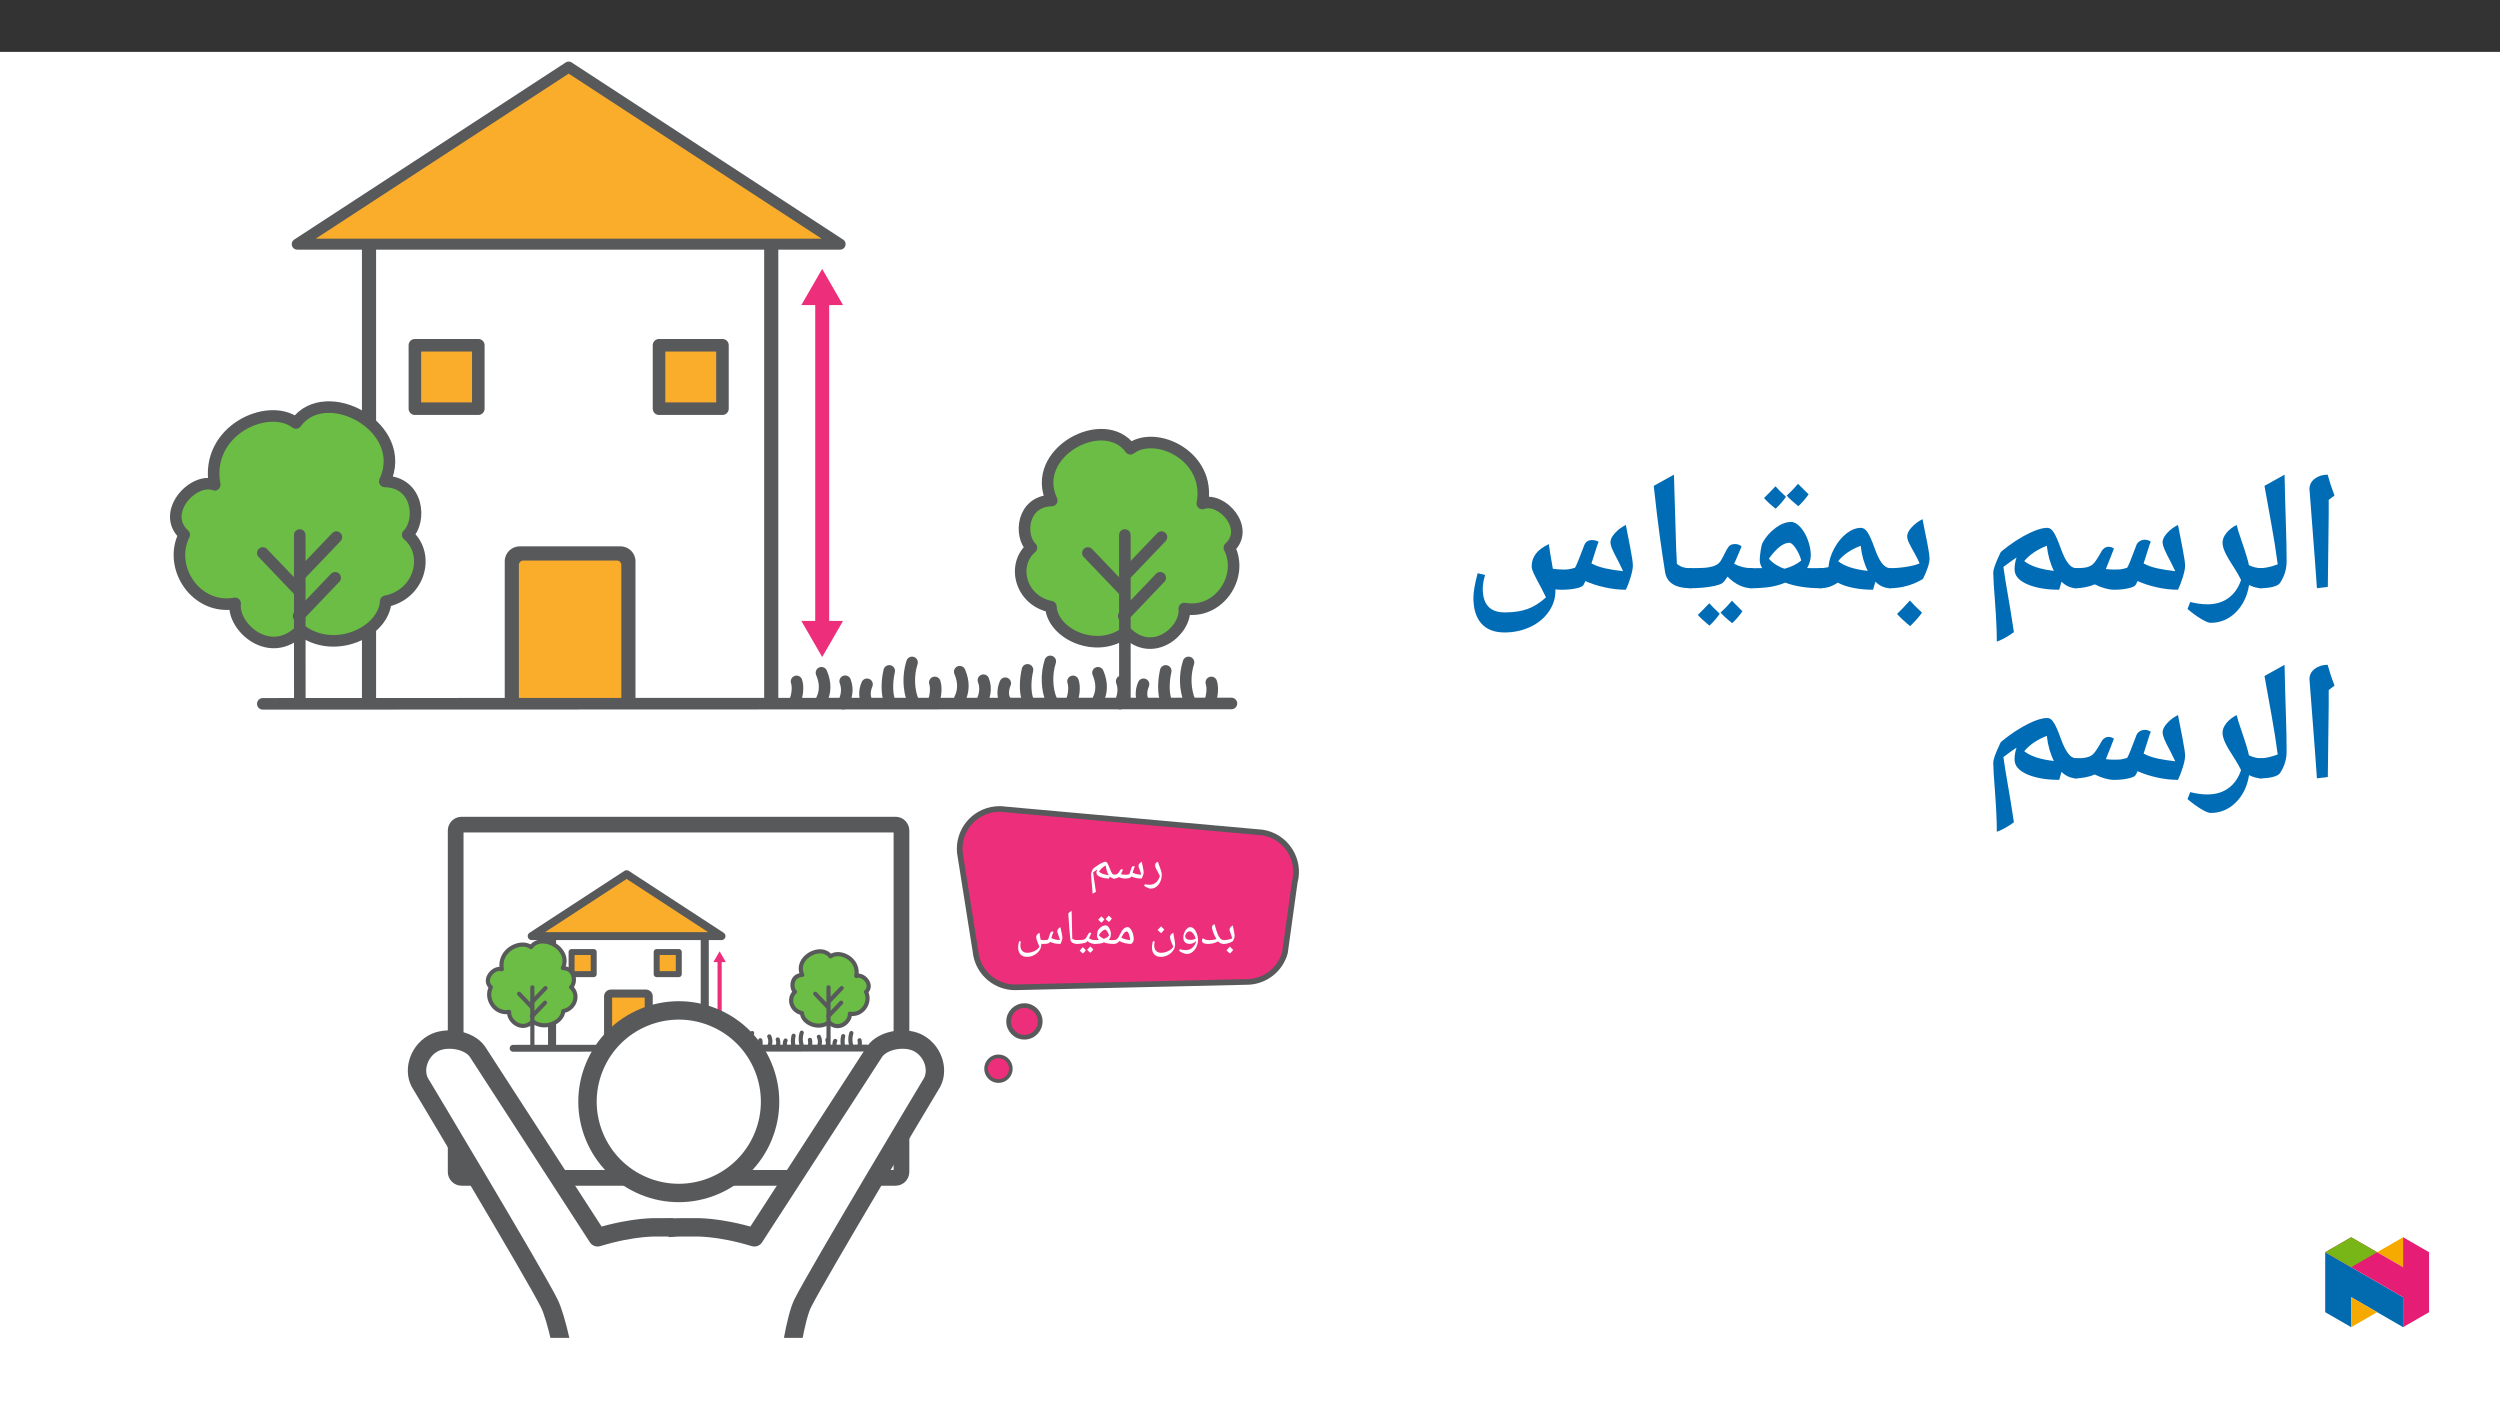 ﻿<?xml version="1.0" encoding="utf-8"?>
<svg xmlns="http://www.w3.org/2000/svg" xmlns:xlink="http://www.w3.org/1999/xlink" viewBox="0 0 960 540" version="1.1">
  <rect x="0" y="0" width="960" height="540" fill="#333333" stroke="none"/>
  <defs>
    <g>
      <symbol overflow="visible" id="glyph0-0">
        <path style="stroke:none;" d="M 0.953 0 L 0.953 -13.562 L 8.547 -13.562 L 8.547 0 Z M 1.859 -0.906 L 7.641 -0.906 L 7.641 -12.656 L 1.859 -12.656 Z M 1.859 -0.906 " />
      </symbol>
      <symbol overflow="visible" id="glyph0-1">
        <path style="stroke:none;" d="M 1.844 3.875 C 1.531 3.875 1.113 3.754 0.594 3.516 C 0.07 3.273 -0.344 3.039 -0.656 2.812 L -0.391 2.188 C 0.305 2.32 0.906 2.391 1.406 2.391 C 2.352 2.391 3.164 2.109 3.844 1.547 C 4.52 0.984 5.035 0.16 5.391 -0.922 C 5.223 -1.336 5.031 -1.738 4.812 -2.125 C 4.363 -2.895 4.039 -3.508 3.844 -3.969 C 3.645 -4.438 3.547 -4.832 3.547 -5.156 C 3.547 -5.469 3.641 -5.723 3.828 -5.922 C 4.023 -6.117 4.297 -6.301 4.641 -6.469 C 4.734 -6.125 4.859 -5.738 5.016 -5.312 C 5.18 -4.895 5.344 -4.461 5.5 -4.016 C 5.664 -3.578 5.805 -3.141 5.922 -2.703 C 6.047 -2.273 6.109 -1.883 6.109 -1.531 C 6.109 -0.551 5.922 0.359 5.547 1.203 C 5.172 2.055 4.656 2.711 4 3.172 C 3.352 3.641 2.633 3.875 1.844 3.875 Z M 3.453 -7.406 Z M 1.891 4.812 Z M 1.891 4.812 " />
      </symbol>
      <symbol overflow="visible" id="glyph0-2">
        <path style="stroke:none;" d="M 4.297 0 C 3.93 0 3.516 -0.055 3.047 -0.172 C 2.578 -0.297 2.219 -0.43 1.969 -0.578 C 1.789 -0.398 1.523 -0.258 1.172 -0.156 C 0.816 -0.051 0.426 0 0 0 C -0.102 0 -0.156 -0.051 -0.156 -0.156 L -0.156 -1.297 C -0.156 -1.398 -0.102 -1.453 0 -1.453 C 0.352 -1.453 0.645 -1.484 0.875 -1.547 C 1.102 -1.609 1.328 -1.723 1.547 -1.891 C 1.703 -2.016 1.816 -2.125 1.891 -2.219 C 1.973 -2.312 2.191 -2.656 2.547 -3.25 C 2.66 -3.457 2.859 -3.562 3.141 -3.562 C 3.305 -3.562 3.457 -3.516 3.594 -3.422 C 3.195 -2.453 2.938 -1.875 2.812 -1.688 C 2.906 -1.645 3.109 -1.594 3.422 -1.531 C 3.734 -1.477 4.094 -1.453 4.5 -1.453 C 5.094 -1.453 5.594 -1.516 6 -1.641 C 6.07 -1.754 6.145 -1.938 6.219 -2.188 C 6.539 -3.258 6.766 -3.926 6.891 -4.188 C 7.016 -4.445 7.133 -4.609 7.25 -4.672 C 7.375 -4.742 7.508 -4.781 7.656 -4.781 C 7.82 -4.781 7.973 -4.734 8.109 -4.641 C 7.922 -4.242 7.645 -3.441 7.281 -2.234 L 7.766 -2.031 C 8.629 -1.676 9.582 -1.5 10.625 -1.5 C 10.477 -2.07 10.242 -2.766 9.922 -3.578 C 9.66 -4.234 9.531 -4.66 9.531 -4.859 C 9.531 -5.141 9.641 -5.422 9.859 -5.703 C 10.086 -5.984 10.398 -6.234 10.797 -6.453 C 10.848 -6.066 11 -5.344 11.25 -4.281 C 11.438 -3.445 11.531 -2.801 11.531 -2.344 C 11.531 -2.113 11.453 -1.75 11.297 -1.25 C 11.141 -0.758 10.973 -0.344 10.797 0 C 9.984 0 9.281 -0.055 8.688 -0.172 C 8.094 -0.285 7.453 -0.5 6.766 -0.812 L 6.609 -0.516 C 6.523 -0.379 6.281 -0.258 5.875 -0.156 C 5.477 -0.062 4.953 -0.008 4.297 0 Z M 6.453 -6.266 Z M 6.391 0.562 Z M 6.391 0.984 Z M 6.391 0.984 " />
      </symbol>
      <symbol overflow="visible" id="glyph0-3">
        <path style="stroke:none;" d="M 2.094 -2.391 C 2.188 -1.336 2.391 0.172 2.703 2.141 L 3.141 5.078 C 2.773 5.359 2.352 5.598 1.875 5.797 C 1.789 4.348 1.664 2.863 1.5 1.344 C 1.363 0.102 1.297 -0.93 1.297 -1.766 C 1.297 -1.91 1.328 -2.098 1.391 -2.328 C 1.461 -2.566 1.648 -3.008 1.953 -3.656 C 1.992 -3.738 2.27 -3.973 2.781 -4.359 C 3.301 -4.742 3.832 -5.098 4.375 -5.422 C 4.926 -5.754 5.414 -6.008 5.844 -6.188 C 6.27 -6.363 6.613 -6.453 6.875 -6.453 C 7.113 -6.453 7.348 -6.254 7.578 -5.859 C 7.816 -5.473 8.102 -4.836 8.438 -3.953 C 8.75 -3.086 9.039 -2.453 9.312 -2.047 C 9.594 -1.648 9.883 -1.453 10.188 -1.453 C 10.332 -1.453 10.406 -1.383 10.406 -1.25 L 10.406 -0.203 C 10.406 -0.066 10.332 0 10.188 0 C 9.551 0 8.977 -0.273 8.469 -0.828 L 8.219 0 C 6.914 0 5.773 -0.207 4.797 -0.625 C 3.816 -1.039 3.328 -1.578 3.328 -2.234 C 3.328 -2.629 3.445 -3.062 3.688 -3.531 C 3.094 -3.133 2.562 -2.754 2.094 -2.391 Z M 6.906 -5.016 C 6.375 -4.742 5.859 -4.375 5.359 -3.906 C 4.867 -3.445 4.523 -3.016 4.328 -2.609 C 5.148 -1.91 6.406 -1.477 8.094 -1.312 C 7.801 -1.75 7.547 -2.301 7.328 -2.969 C 7.117 -3.645 6.977 -4.328 6.906 -5.016 Z M 5.234 -7.391 Z M 6.688 0.562 Z M 6.406 1.859 Z M 6.406 1.859 " />
      </symbol>
      <symbol overflow="visible" id="glyph0-4">
        <path style="stroke:none;" d="M 0 0 C -0.102 0 -0.156 -0.051 -0.156 -0.156 L -0.156 -1.297 C -0.156 -1.398 -0.102 -1.453 0 -1.453 C 0.57 -1.453 1.16 -1.516 1.766 -1.641 C 2.379 -1.766 2.91 -1.93 3.359 -2.141 C 3.203 -2.734 2.973 -3.43 2.672 -4.234 C 2.43 -4.891 2.312 -5.312 2.312 -5.5 C 2.312 -5.781 2.422 -6.066 2.641 -6.359 C 2.867 -6.648 3.172 -6.898 3.547 -7.109 C 3.609 -6.742 3.758 -6.016 4 -4.922 C 4.176 -4.086 4.266 -3.441 4.266 -2.984 C 4.266 -2.797 4.207 -2.523 4.094 -2.172 C 3.977 -1.828 3.812 -1.453 3.594 -1.047 C 2.426 -0.348 1.227 0 0 0 Z M 2.641 -8.031 Z M 2.406 0.562 Z M 2.406 0.984 Z M 3.719 2.297 C 3.414 2.723 3.004 3.188 2.484 3.688 C 1.941 3.258 1.488 2.844 1.125 2.438 C 1.695 1.883 2.141 1.422 2.453 1.047 C 2.891 1.523 3.312 1.941 3.719 2.297 Z M 2.438 2.438 Z M 2.453 0.859 Z M 2.484 3.875 Z M 2.453 0.578 Z M 2.453 0.578 " />
      </symbol>
      <symbol overflow="visible" id="glyph0-5">
        <path style="stroke:none;" d="M 9.156 0 C 8.645 0 8.195 -0.082 7.812 -0.25 C 7.438 -0.426 7.102 -0.672 6.812 -0.984 C 5.645 -0.328 4.363 0 2.969 0 C 2.195 0 1.617 -0.102 1.234 -0.312 C 0.848 -0.52 0.656 -0.816 0.656 -1.203 C 0.656 -1.609 0.766 -1.941 0.984 -2.203 C 1.297 -1.941 1.656 -1.75 2.062 -1.625 C 2.469 -1.508 2.973 -1.453 3.578 -1.453 C 4.367 -1.453 5.242 -1.582 6.203 -1.844 C 5.711 -2.688 5.301 -3.551 4.969 -4.438 C 4.645 -5.332 4.484 -5.957 4.484 -6.312 C 4.484 -6.926 4.816 -7.348 5.484 -7.578 C 5.742 -6.617 5.977 -5.812 6.188 -5.156 C 6.395 -4.508 6.586 -3.984 6.766 -3.578 C 6.953 -3.18 7.176 -2.797 7.438 -2.422 C 7.695 -2.055 7.957 -1.801 8.219 -1.656 C 8.488 -1.52 8.801 -1.453 9.156 -1.453 C 9.27 -1.453 9.328 -1.398 9.328 -1.297 L 9.328 -0.156 C 9.328 -0.051 9.27 0 9.156 0 Z M 4.281 -8.5 Z M 4.531 0.562 Z M 4.531 0.984 Z M 4.531 0.984 " />
      </symbol>
      <symbol overflow="visible" id="glyph0-6">
        <path style="stroke:none;" d="M 3.672 3.859 C 3.254 3.859 2.727 3.727 2.094 3.469 C 1.469 3.219 0.988 2.941 0.656 2.641 L 0.922 2.016 C 1.598 2.254 2.367 2.375 3.234 2.375 C 4.18 2.375 4.992 2.094 5.672 1.531 C 6.359 0.977 6.875 0.16 7.219 -0.922 L 7.203 -1.078 L 7.156 -1.062 C 6.82 -0.727 6.438 -0.469 6 -0.281 C 5.562 -0.094 5.109 0 4.641 0 C 3.91 0 3.332 -0.223 2.906 -0.672 C 2.488 -1.117 2.281 -1.711 2.281 -2.453 C 2.281 -3.098 2.41 -3.734 2.672 -4.359 C 2.93 -4.992 3.27 -5.5 3.688 -5.875 C 4.113 -6.258 4.539 -6.453 4.969 -6.453 C 5.457 -6.453 5.926 -6.234 6.375 -5.797 C 6.82 -5.359 7.191 -4.734 7.484 -3.922 C 7.785 -3.117 7.938 -2.32 7.938 -1.531 C 7.938 -0.633 7.734 0.242 7.328 1.109 C 6.922 1.973 6.395 2.645 5.75 3.125 C 5.102 3.613 4.41 3.859 3.672 3.859 Z M 4.672 -4.844 C 4.41 -4.844 4.148 -4.742 3.891 -4.547 C 3.629 -4.359 3.414 -4.113 3.25 -3.812 C 3.082 -3.508 3 -3.234 3 -2.984 C 3 -2.523 3.18 -2.172 3.547 -1.922 C 3.91 -1.672 4.43 -1.547 5.109 -1.547 C 5.422 -1.547 5.707 -1.57 5.969 -1.625 C 6.227 -1.676 6.582 -1.797 7.031 -1.984 C 6.812 -2.816 6.477 -3.5 6.031 -4.031 C 5.594 -4.57 5.141 -4.844 4.672 -4.844 Z M 4.875 -7.391 Z M 3.672 4.781 Z M 4.766 -10.891 Z M 4.766 -10.891 " />
      </symbol>
      <symbol overflow="visible" id="glyph0-7">
        <path style="stroke:none;" d="M 4.734 4.969 C 3.648 4.969 2.805 4.656 2.203 4.031 C 1.598 3.414 1.297 2.539 1.297 1.406 C 1.297 1.039 1.316 0.691 1.359 0.359 C 1.398 0.035 1.5 -0.438 1.656 -1.062 L 2.359 -0.891 C 2.211 -0.336 2.141 0.113 2.141 0.469 C 2.141 1.395 2.367 2.113 2.828 2.625 C 3.297 3.145 3.945 3.406 4.781 3.406 C 5.719 3.406 6.648 3.176 7.578 2.719 C 8.516 2.258 9.145 1.695 9.469 1.031 C 8.633 -0.781 8.219 -1.988 8.219 -2.594 C 8.219 -2.926 8.312 -3.223 8.5 -3.484 C 8.688 -3.754 9.008 -4.023 9.469 -4.297 C 9.52 -3.848 9.664 -3.031 9.906 -1.844 C 10.082 -0.926 10.172 -0.207 10.172 0.312 C 10.172 1.094 9.922 1.836 9.422 2.547 C 8.93 3.266 8.254 3.848 7.391 4.297 C 6.535 4.742 5.648 4.969 4.734 4.969 Z M 4.984 -4.297 Z M 0.625 4.984 Z M 5.016 5.906 Z M 6.031 -5.531 C 5.738 -5.102 5.332 -4.633 4.812 -4.125 C 4.25 -4.57 3.797 -4.984 3.453 -5.359 C 4.098 -6.016 4.539 -6.484 4.781 -6.766 C 5.176 -6.316 5.594 -5.906 6.031 -5.531 Z M 4.812 -3.953 Z M 4.781 -7.219 Z M 4.781 -7.219 " />
      </symbol>
      <symbol overflow="visible" id="glyph0-8">
        <path style="stroke:none;" d="M 0 0 C -0.102 0 -0.156 -0.051 -0.156 -0.156 L -0.156 -1.297 C -0.156 -1.398 -0.102 -1.453 0 -1.453 C 0.477 -1.453 0.883 -1.566 1.219 -1.797 C 1.551 -2.023 1.836 -2.379 2.078 -2.859 L 2.453 -3.625 C 2.941 -4.656 3.422 -5.383 3.891 -5.812 C 4.359 -6.238 4.867 -6.453 5.422 -6.453 C 5.797 -6.453 6.164 -6.227 6.531 -5.781 C 6.906 -5.332 7.203 -4.75 7.422 -4.031 C 7.648 -3.32 7.766 -2.633 7.766 -1.969 C 7.766 -1.582 7.691 -1.227 7.547 -0.906 C 7.41 -0.594 7.16 -0.289 6.797 0 C 6.035 0 5.227 -0.102 4.375 -0.312 C 3.52 -0.52 2.805 -0.789 2.234 -1.125 C 1.93 -0.727 1.602 -0.441 1.25 -0.266 C 0.895 -0.086 0.477 0 0 0 Z M 6.391 -1.453 C 6.359 -2.234 6.207 -2.984 5.938 -3.703 C 5.664 -4.422 5.395 -4.781 5.125 -4.781 C 4.883 -4.781 4.66 -4.707 4.453 -4.562 C 4.242 -4.414 4.031 -4.191 3.812 -3.891 C 3.602 -3.598 3.32 -3.102 2.969 -2.406 C 3.863 -1.914 5.004 -1.598 6.391 -1.453 Z M 4.688 -7.391 Z M 4.766 0.562 Z M 4.391 1.172 Z M 4.391 1.172 " />
      </symbol>
      <symbol overflow="visible" id="glyph0-9">
        <path style="stroke:none;" d="M 1.656 -1.516 C 1.188 -2.055 0.953 -2.598 0.953 -3.141 C 0.953 -3.473 0.988 -3.852 1.062 -4.281 C 1.133 -4.707 1.211 -4.988 1.297 -5.125 C 1.617 -5.727 2.047 -6.207 2.578 -6.562 C 3.109 -6.926 3.68 -7.109 4.297 -7.109 C 4.617 -7.109 4.93 -6.945 5.234 -6.625 C 5.547 -6.312 5.797 -5.879 5.984 -5.328 C 6.18 -4.785 6.281 -4.242 6.281 -3.703 C 6.281 -2.891 6.008 -2.172 5.469 -1.547 C 5.863 -1.484 6.539 -1.453 7.5 -1.453 C 7.613 -1.453 7.672 -1.398 7.672 -1.297 L 7.672 -0.156 C 7.672 -0.051 7.613 0 7.5 0 C 5.945 0 4.676 -0.191 3.688 -0.578 L 3.609 -0.609 C 3.172 -0.391 2.664 -0.234 2.094 -0.141 C 1.52 -0.047 0.828 0 0.016 0 C -0.098 0 -0.156 -0.055 -0.156 -0.172 L -0.156 -1.266 C -0.156 -1.391 -0.098 -1.453 0.016 -1.453 C 0.711 -1.453 1.258 -1.473 1.656 -1.516 Z M 5.531 -3.125 C 5.508 -3.438 5.41 -3.781 5.234 -4.156 C 5.055 -4.531 4.859 -4.848 4.641 -5.109 C 4.43 -5.367 4.258 -5.5 4.125 -5.5 C 3.758 -5.5 3.332 -5.285 2.844 -4.859 C 2.352 -4.43 1.957 -3.922 1.656 -3.328 C 2.188 -2.711 2.844 -2.254 3.625 -1.953 C 4.32 -2.223 4.957 -2.613 5.531 -3.125 Z M 3.797 -8.031 Z M 3.688 0.562 Z M 3.688 0.984 Z M 3.781 -9.453 C 3.551 -9.086 3.176 -8.656 2.656 -8.156 C 2.082 -8.613 1.66 -9 1.391 -9.312 C 1.723 -9.625 2.129 -10.051 2.609 -10.594 C 2.766 -10.445 3.156 -10.066 3.781 -9.453 Z M 6.641 -9.734 C 6.41 -9.348 6.031 -8.91 5.5 -8.422 C 4.957 -8.848 4.539 -9.238 4.25 -9.594 C 4.383 -9.719 4.789 -10.145 5.469 -10.875 C 5.625 -10.719 6.016 -10.336 6.641 -9.734 Z M 4.078 -7.969 Z M 3.984 -11.344 Z M 4.078 -8.156 Z M 4.078 -8.156 " />
      </symbol>
      <symbol overflow="visible" id="glyph0-10">
        <path style="stroke:none;" d="M 5.078 -4.328 C 5.242 -4.328 5.395 -4.273 5.531 -4.172 C 5.312 -3.617 5.113 -3.156 4.938 -2.781 C 4.758 -2.414 4.656 -2.211 4.625 -2.172 C 5.051 -1.898 5.445 -1.711 5.812 -1.609 C 6.176 -1.504 6.578 -1.453 7.016 -1.453 C 7.117 -1.453 7.172 -1.398 7.172 -1.297 L 7.172 -0.156 C 7.172 -0.051 7.117 0 7.016 0 C 5.848 0 4.848 -0.367 4.016 -1.109 L 3.703 -0.703 C 3.566 -0.555 3.102 -0.398 2.312 -0.234 C 1.531 -0.078 0.758 0 0 0 C -0.102 0 -0.156 -0.051 -0.156 -0.156 L -0.156 -1.297 C -0.156 -1.398 -0.102 -1.453 0 -1.453 C 0.781 -1.453 1.445 -1.484 2 -1.547 C 2.551 -1.617 2.938 -1.734 3.156 -1.891 C 3.383 -2.055 3.719 -2.562 4.156 -3.406 L 4.484 -4.016 C 4.598 -4.223 4.797 -4.328 5.078 -4.328 Z M 4.109 -5.25 Z M 3.594 0.562 Z M 3.594 0.984 Z M 3.453 2.391 C 3.223 2.754 2.848 3.188 2.328 3.688 C 1.754 3.227 1.332 2.844 1.062 2.531 C 1.395 2.219 1.805 1.789 2.297 1.25 C 2.398 1.363 2.785 1.742 3.453 2.391 Z M 6.312 2.109 C 6.082 2.473 5.703 2.906 5.172 3.406 C 4.617 2.969 4.203 2.582 3.922 2.25 C 4.203 1.988 4.613 1.562 5.156 0.969 C 5.258 1.094 5.645 1.473 6.312 2.109 Z M 3.703 2.438 Z M 3.672 0.969 Z M 3.719 3.875 Z M 3.719 3.875 " />
      </symbol>
      <symbol overflow="visible" id="glyph0-11">
        <path style="stroke:none;" d="M 5.125 -1.297 L 5.125 -0.156 C 5.125 -0.051 5.07 0 4.969 0 C 4.219 0 3.598 -0.145 3.109 -0.438 C 2.617 -0.727 2.344 -1.133 2.281 -1.656 C 2.07 -3.27 1.859 -5.77 1.641 -9.156 L 1.453 -11.688 C 1.797 -12.051 2.223 -12.406 2.734 -12.75 C 2.816 -10.82 2.883 -8.094 2.938 -4.562 L 3 -1.938 C 3.594 -1.613 4.25 -1.453 4.969 -1.453 C 5.07 -1.453 5.125 -1.398 5.125 -1.297 Z M 2.156 -13.672 Z M 3.297 0.984 Z M 3.297 0.984 " />
      </symbol>
      <symbol overflow="visible" id="glyph0-12">
        <path style="stroke:none;" d="M 10.859 0 L 10.156 -0.031 L 10.172 0.312 C 10.172 1.094 9.922 1.836 9.422 2.547 C 8.93 3.266 8.254 3.848 7.391 4.297 C 6.535 4.742 5.648 4.969 4.734 4.969 C 3.648 4.969 2.805 4.656 2.203 4.031 C 1.598 3.414 1.297 2.539 1.297 1.406 C 1.297 1.039 1.316 0.691 1.359 0.359 C 1.398 0.035 1.5 -0.438 1.656 -1.062 L 2.359 -0.891 C 2.211 -0.336 2.141 0.113 2.141 0.469 C 2.141 1.395 2.367 2.113 2.828 2.625 C 3.297 3.145 3.945 3.406 4.781 3.406 C 5.719 3.406 6.648 3.176 7.578 2.719 C 8.516 2.258 9.145 1.695 9.469 1.031 C 8.633 -0.781 8.219 -1.988 8.219 -2.594 C 8.219 -2.926 8.312 -3.223 8.5 -3.484 C 8.688 -3.754 9.008 -4.023 9.469 -4.297 C 9.52 -3.848 9.586 -3.422 9.672 -3.016 L 9.938 -1.625 C 10.32 -1.508 10.695 -1.453 11.062 -1.453 C 11.781 -1.453 12.344 -1.516 12.75 -1.641 C 12.82 -1.754 12.895 -1.938 12.969 -2.188 C 13.281 -3.238 13.5 -3.898 13.625 -4.172 C 13.758 -4.441 13.883 -4.609 14 -4.672 C 14.125 -4.742 14.258 -4.781 14.406 -4.781 C 14.582 -4.781 14.734 -4.734 14.859 -4.641 C 14.68 -4.273 14.406 -3.477 14.031 -2.25 C 14.656 -1.957 15.223 -1.758 15.734 -1.656 C 16.242 -1.551 16.789 -1.5 17.375 -1.5 C 17.227 -2.008 16.992 -2.703 16.672 -3.578 C 16.422 -4.234 16.297 -4.66 16.297 -4.859 C 16.297 -5.141 16.406 -5.422 16.625 -5.703 C 16.844 -5.984 17.145 -6.234 17.531 -6.453 C 17.594 -6.086 17.664 -5.723 17.75 -5.359 C 17.832 -4.992 17.91 -4.633 17.984 -4.281 C 18.066 -3.926 18.133 -3.586 18.188 -3.266 C 18.25 -2.941 18.281 -2.633 18.281 -2.344 C 18.281 -2.133 18.203 -1.781 18.047 -1.281 C 17.898 -0.781 17.734 -0.352 17.547 0 C 16.734 0 16.031 -0.055 15.438 -0.172 C 14.844 -0.285 14.207 -0.5 13.531 -0.812 L 13.359 -0.516 C 13.254 -0.348 12.969 -0.219 12.5 -0.125 C 12.039 -0.039 11.492 0 10.859 0 Z M 13.109 -6.266 Z M 13.641 0.562 Z M 13.641 1.453 Z M 13.641 1.453 " />
      </symbol>
      <symbol overflow="visible" id="glyph1-0">
        <path style="stroke:none;" d="M 6.125 -46.406 L 32.812 -46.406 L 32.812 0 L 6.125 0 Z M 9.422 -3.297 L 29.516 -3.297 L 29.516 -43.094 L 9.422 -43.094 Z M 9.422 -3.297 " />
      </symbol>
      <symbol overflow="visible" id="glyph1-1">
        <path style="stroke:none;" d="M 12.375 -29.047 L 12.031 -1.109 L 7.844 -0.578 L 7.109 -10.891 L 4.984 -38.656 C 4.984 -40.281 5.66 -41.609 7.016 -42.641 C 8.367 -43.672 10.02 -44.188 11.969 -44.188 C 12.707 -41.445 13.582 -38.781 14.594 -36.188 L 12.375 -34.5 Z M 9.203 -47.359 Z M 9.812 3.75 Z M 9.812 3.75 " />
      </symbol>
      <symbol overflow="visible" id="glyph1-2">
        <path style="stroke:none;" d="M 1.781 -39.891 L 9.484 -44.188 C 9.641 -37.031 9.812 -30.688 10 -25.156 C 10.188 -19.625 10.281 -14.867 10.281 -10.891 C 10.281 -7.898 9.438 -5.141 7.75 -2.609 C 7.32 -1.973 6.398 -1.473 4.984 -1.109 C 3.566 -0.754 1.906 -0.578 0 -0.578 C -0.363 -0.578 -0.547 -0.754 -0.547 -1.109 L -0.547 -7.75 C -0.547 -8.102 -0.363 -8.281 0 -8.281 C 1.945 -8.281 4.234 -8.77 6.859 -9.75 C 6.516 -12.301 6.148 -14.828 5.766 -17.328 C 5.391 -19.828 4.062 -27.348 1.781 -39.891 Z M 5.141 -47.359 Z M 7.484 3.75 Z M 7.484 3.75 " />
      </symbol>
      <symbol overflow="visible" id="glyph1-3">
        <path style="stroke:none;" d="M 26.781 -1.109 C 26.781 -0.754 26.602 -0.578 26.25 -0.578 C 24.688 -0.578 23.078 -0.988 21.422 -1.812 C 20.723 2.508 19.02 6.008 16.312 8.688 C 13.602 11.363 10.379 12.703 6.641 12.703 C 5.891 12.703 4.695 12.211 3.062 11.234 C 1.426 10.266 -0.332 8.984 -2.219 7.391 L -1.172 4.703 C 1.148 5.297 3.348 5.594 5.422 5.594 C 8.617 5.594 11.316 4.785 13.516 3.172 C 15.723 1.566 17.332 -0.738 18.344 -3.75 C 17.688 -5.102 16.945 -6.426 16.125 -7.719 C 14.176 -10.695 12.875 -12.906 12.219 -14.344 C 11.562 -15.781 11.234 -17.031 11.234 -18.094 C 11.234 -19.344 11.734 -20.582 12.734 -21.812 C 13.742 -23.051 15.051 -24.078 16.656 -24.891 C 17.062 -23.234 17.562 -21.57 18.156 -19.906 C 20.039 -14.469 21.109 -10.984 21.359 -9.453 C 22.879 -8.672 24.508 -8.281 26.25 -8.281 C 26.602 -8.281 26.781 -8.102 26.781 -7.75 Z M 12.766 -29.641 Z M 6.562 15.875 Z M 6.562 15.875 " />
      </symbol>
      <symbol overflow="visible" id="glyph1-4">
        <path style="stroke:none;" d="M 42.188 -9.234 C 42.188 -8.16 41.879 -6.648 41.266 -4.703 C 40.648 -2.754 40.047 -1.188 39.453 0 C 36.848 0 34.176 -0.301 31.438 -0.906 C 28.695 -1.508 26.195 -2.316 23.938 -3.328 C 23.656 -2.691 23.391 -2.176 23.141 -1.781 C 22.816 -1.289 21.844 -0.867 20.219 -0.516 C 18.594 -0.172 16.848 0 14.984 0 C 12.805 0 10.305 -0.688 7.484 -2.062 C 6.598 -1.656 5.469 -1.305 4.094 -1.016 C 2.719 -0.723 1.352 -0.578 0 -0.578 C -0.363 -0.578 -0.547 -0.754 -0.547 -1.109 L -0.547 -7.75 C -0.547 -8.102 -0.363 -8.281 0 -8.281 C 1.969 -8.281 3.453 -8.398 4.453 -8.641 C 5.461 -8.891 6.281 -9.32 6.906 -9.938 C 7.531 -10.551 8.273 -11.598 9.141 -13.078 L 10.156 -14.859 C 10.406 -15.316 10.77 -15.703 11.25 -16.016 C 11.727 -16.336 12.266 -16.5 12.859 -16.5 C 13.535 -16.5 14.203 -16.27 14.859 -15.812 L 13.516 -12.344 L 11.75 -7.938 C 12.926 -7.812 14.109 -7.75 15.297 -7.75 C 16.16 -7.75 16.852 -7.773 17.375 -7.828 C 17.895 -7.879 18.75 -8.082 19.938 -8.438 C 20.5 -9.375 21.414 -11.578 22.688 -15.047 L 23.516 -17.234 C 23.754 -17.785 24.148 -18.242 24.703 -18.609 C 25.266 -18.984 25.938 -19.18 26.719 -19.203 C 27.551 -19.203 28.316 -18.957 29.016 -18.469 C 28.859 -18.133 28.711 -17.77 28.578 -17.375 C 28.441 -16.988 27.664 -14.562 26.25 -10.094 C 27.895 -9.227 29.742 -8.582 31.797 -8.156 C 33.848 -7.727 36.051 -7.391 38.406 -7.141 L 36.656 -10.703 C 35.508 -12.836 34.703 -14.461 34.234 -15.578 C 33.773 -16.703 33.547 -17.602 33.547 -18.281 C 33.547 -19.32 34.117 -20.477 35.266 -21.75 C 36.422 -23.031 37.816 -24.078 39.453 -24.891 L 41.172 -16.094 C 41.848 -12.602 42.188 -10.316 42.188 -9.234 Z M 22.062 -24.25 Z M 21.875 3.75 Z M 21.875 3.75 " />
      </symbol>
      <symbol overflow="visible" id="glyph1-5">
        <path style="stroke:none;" d="M 29.734 0 C 24.805 0 20.719 -0.703 17.469 -2.109 C 14.219 -3.516 12.594 -5.426 12.594 -7.844 C 12.594 -9.344 12.848 -10.852 13.359 -12.375 C 12.328 -11.719 10.645 -10.516 8.312 -8.766 L 9.078 -3.656 C 10.742 5.977 11.832 12.625 12.344 16.281 C 10.102 17.926 7.914 19.145 5.781 19.938 C 5.781 15.938 5.555 10.941 5.109 4.953 C 4.641 -1.035 4.406 -4.891 4.406 -6.609 C 4.406 -7.129 4.594 -7.957 4.969 -9.094 C 5.352 -10.227 6.086 -11.945 7.172 -14.25 C 7.336 -14.57 8.348 -15.422 10.203 -16.797 C 12.055 -18.172 13.883 -19.367 15.688 -20.391 C 17.5 -21.422 19.223 -22.238 20.859 -22.844 C 22.504 -23.457 23.93 -23.766 25.141 -23.766 C 25.922 -23.766 26.609 -23.383 27.203 -22.625 C 27.797 -21.863 28.336 -20.906 28.828 -19.75 C 29.328 -18.602 29.812 -17.363 30.281 -16.031 C 30.75 -14.695 31.27 -13.453 31.844 -12.297 C 32.426 -11.141 33.082 -10.18 33.812 -9.422 C 34.539 -8.66 35.426 -8.281 36.469 -8.281 C 36.938 -8.281 37.172 -8.07 37.172 -7.656 L 37.172 -1.266 C 37.172 -0.805 36.938 -0.578 36.469 -0.578 C 34.289 -0.578 32.344 -1.41 30.625 -3.078 Z M 24.984 -16.891 C 21.316 -15.473 18.426 -13.516 16.312 -11.016 C 17.395 -10.109 18.895 -9.332 20.812 -8.688 C 22.738 -8.039 24.91 -7.578 27.328 -7.297 L 27.703 -7.234 C 26.285 -10.066 25.379 -13.285 24.984 -16.891 Z M 17.938 -28.531 Z M 24.156 4.953 Z M 24.156 4.953 " />
      </symbol>
      <symbol overflow="visible" id="glyph1-6">
        <path style="stroke:none;" d="M 0 -0.578 C -0.363 -0.578 -0.547 -0.754 -0.547 -1.109 L -0.547 -7.75 C -0.547 -8.102 -0.363 -8.281 0 -8.281 C 2.156 -8.281 4.32 -8.453 6.5 -8.797 C 8.688 -9.148 10.379 -9.594 11.578 -10.125 C 11.016 -11.395 10.445 -12.539 9.875 -13.562 C 9.301 -14.594 8.785 -15.523 8.328 -16.359 C 7.879 -17.191 7.508 -17.945 7.219 -18.625 C 6.938 -19.301 6.797 -19.926 6.797 -20.5 C 6.797 -21.562 7.379 -22.727 8.547 -24 C 9.723 -25.27 11.109 -26.305 12.703 -27.109 L 13.516 -22.859 C 14.766 -17.035 15.391 -13.414 15.391 -12 C 15.391 -11 15.141 -9.781 14.641 -8.344 C 14.148 -6.906 13.555 -5.508 12.859 -4.156 C 8.922 -1.77 4.633 -0.578 0 -0.578 Z M 9.016 -31.859 Z M 8.25 3.75 Z M 12.5 8.797 C 11.508 10.234 9.988 11.957 7.938 13.969 C 5.645 12.082 3.973 10.523 2.922 9.297 C 4.629 7.629 6.27 5.906 7.844 4.125 C 8.914 5.375 10.469 6.93 12.5 8.797 Z M 7.844 2.547 Z M 7.938 14.594 Z M 7.844 3.484 Z M 7.938 9.047 Z M 7.938 9.047 " />
      </symbol>
      <symbol overflow="visible" id="glyph1-7">
        <path style="stroke:none;" d="M 27.969 -1.266 C 27.969 -0.805 27.723 -0.578 27.234 -0.578 C 25.055 -0.578 23.109 -1.41 21.391 -3.078 L 20.5 0 C 17.727 0 15.148 -0.242 12.766 -0.734 C 10.391 -1.234 8.453 -1.898 6.953 -2.734 C 5.742 -1.93 4.598 -1.367 3.516 -1.047 C 2.441 -0.734 1.27 -0.578 0 -0.578 C -0.363 -0.578 -0.547 -0.754 -0.547 -1.109 L -0.547 -7.75 C -0.547 -8.102 -0.363 -8.281 0 -8.281 C 0.969 -8.281 1.953 -8.383 2.953 -8.594 L 3.391 -8.703 C 3.566 -11.086 4.305 -13.484 5.609 -15.891 C 6.922 -18.305 8.492 -20.223 10.328 -21.641 C 12.16 -23.055 14.02 -23.766 15.906 -23.766 C 16.789 -23.766 17.613 -23.195 18.375 -22.062 C 19.133 -20.938 20.035 -18.926 21.078 -16.031 C 22.004 -13.363 22.957 -11.406 23.938 -10.156 C 24.926 -8.906 26.023 -8.281 27.234 -8.281 C 27.723 -8.281 27.969 -8.07 27.969 -7.656 Z M 15.75 -16.891 C 11.938 -15.422 9.055 -13.453 7.109 -10.984 C 9.41 -9.098 13.07 -7.867 18.094 -7.297 L 18.469 -7.234 C 17.051 -10.066 16.145 -13.285 15.75 -16.891 Z M 13.297 -28.531 Z M 15.391 3.75 Z M 15.391 3.75 " />
      </symbol>
      <symbol overflow="visible" id="glyph1-8">
        <path style="stroke:none;" d="M 0.062 -8.281 L 2.406 -8.281 L 4.609 -8.312 C 3.973 -9.352 3.656 -10.359 3.656 -11.328 C 3.656 -12.172 3.77 -13.383 4 -14.969 C 4.227 -16.562 4.492 -17.613 4.797 -18.125 C 6.023 -20.344 7.664 -22.211 9.719 -23.734 C 11.77 -25.266 13.766 -26.031 15.703 -26.031 C 16.867 -26.031 18.051 -25.375 19.25 -24.062 C 20.445 -22.75 21.414 -21.078 22.156 -19.047 C 22.895 -17.016 23.266 -15.078 23.266 -13.234 C 23.266 -11.586 22.789 -9.945 21.844 -8.312 L 22.281 -8.312 L 27.359 -8.281 C 27.711 -8.281 27.891 -8.102 27.891 -7.75 L 27.891 -1.109 C 27.891 -0.754 27.711 -0.578 27.359 -0.578 C 21.859 -0.578 17.223 -1.297 13.453 -2.734 C 11.484 -1.898 9.438 -1.332 7.312 -1.031 C 5.188 -0.727 2.77 -0.578 0.062 -0.578 C -0.344 -0.578 -0.547 -0.773 -0.547 -1.172 L -0.547 -7.688 C -0.547 -8.082 -0.344 -8.281 0.062 -8.281 Z M 19.609 -11.234 C 19.148 -12.93 18.441 -14.488 17.484 -15.906 C 16.535 -17.32 15.711 -18.031 15.016 -18.031 C 12.723 -18.031 10.109 -16 7.172 -11.938 C 7.93 -11.039 8.852 -10.254 9.938 -9.578 C 11.031 -8.898 12.117 -8.395 13.203 -8.062 C 15.828 -8.781 17.961 -9.836 19.609 -11.234 Z M 13.609 -30.781 Z M 13.234 3.75 Z M 13.734 -35.688 C 12.648 -34.102 11.328 -32.582 9.766 -31.125 C 7.898 -32.582 6.414 -33.945 5.312 -35.219 L 7.641 -37.562 L 9.703 -39.719 C 10.504 -38.789 11.848 -37.445 13.734 -35.688 Z M 22.422 -36.641 C 21.297 -35.016 19.984 -33.492 18.484 -32.078 C 16.691 -33.492 15.203 -34.848 14.016 -36.141 C 15.598 -37.598 17.047 -39.109 18.359 -40.672 C 19.141 -39.848 20.492 -38.504 22.422 -36.641 Z M 13.922 -42.266 Z M 13.891 -31.125 Z M 13.891 -31.125 " />
      </symbol>
      <symbol overflow="visible" id="glyph1-9">
        <path style="stroke:none;" d="M 0 -0.578 C -0.363 -0.578 -0.547 -0.754 -0.547 -1.109 L -0.547 -7.75 C -0.547 -8.102 -0.363 -8.281 0 -8.281 C 3.488 -8.281 5.852 -8.375 7.094 -8.562 C 8.332 -8.758 9.332 -9.047 10.094 -9.422 C 10.852 -9.805 11.43 -10.285 11.828 -10.859 C 12.234 -11.43 12.883 -12.625 13.781 -14.438 C 14.477 -15.852 15.078 -16.723 15.578 -17.047 C 16.086 -17.379 16.703 -17.547 17.422 -17.547 C 18.484 -17.547 19.344 -17.238 20 -16.625 C 18.832 -13.789 17.879 -11.57 17.141 -9.969 C 19.211 -8.844 21.5 -8.281 24 -8.281 C 24.352 -8.281 24.531 -8.102 24.531 -7.75 L 24.531 -1.109 C 24.531 -0.754 24.352 -0.578 24 -0.578 C 20.695 -0.578 17.551 -2.066 14.562 -5.047 C 13.719 -3.648 13.016 -2.781 12.453 -2.438 C 11.891 -2.102 10.969 -1.785 9.688 -1.484 C 8.414 -1.191 6.938 -0.969 5.25 -0.812 C 3.57 -0.656 1.82 -0.578 0 -0.578 Z M 14.062 -22.344 Z M 12.281 3.75 Z M 11.609 9.219 C 10.535 10.801 9.219 12.328 7.656 13.797 C 5.551 12.055 4.066 10.68 3.203 9.672 L 5.516 7.344 L 7.578 5.188 C 8.148 5.844 9.492 7.188 11.609 9.219 Z M 20.312 8.266 C 19.445 9.617 18.145 11.145 16.406 12.844 C 14.477 11.332 12.977 9.969 11.906 8.75 C 13.281 7.562 14.738 6.047 16.281 4.203 C 16.531 4.484 17.875 5.836 20.312 8.266 Z M 11.969 4.203 Z M 11.938 14.422 Z M 11.938 9.344 Z M 11.938 9.344 " />
      </symbol>
      <symbol overflow="visible" id="glyph1-10">
        <path style="stroke:none;" d="M 19.844 -1.109 C 19.844 -0.754 19.66 -0.578 19.297 -0.578 C 13.305 -0.578 9.977 -2.633 9.312 -6.75 C 8.645 -10.863 7.957 -15.516 7.25 -20.703 C 6.539 -25.898 5.773 -32.297 4.953 -39.891 L 12.703 -44.188 L 13.609 -14.406 L 13.609 -15.047 L 13.844 -9.938 C 14.625 -9.301 15.445 -8.859 16.312 -8.609 C 17.176 -8.367 18.211 -8.25 19.422 -8.25 C 19.703 -8.25 19.844 -8.082 19.844 -7.75 Z M 8.312 -47.359 Z M 11.266 3.75 Z M 11.266 3.75 " />
      </symbol>
      <symbol overflow="visible" id="glyph1-11">
        <path style="stroke:none;" d="M 65.641 -9.234 C 65.641 -8.223 65.348 -6.742 64.766 -4.797 C 64.18 -2.848 63.57 -1.25 62.938 0 C 60.27 0 57.547 -0.312 54.766 -0.938 C 51.984 -1.562 49.535 -2.359 47.422 -3.328 L 46.656 -1.781 C 46.312 -1.27 45.352 -0.844 43.781 -0.5 C 42.207 -0.164 40.297 0 38.047 0 C 37.328 0 36.609 -0.051 35.891 -0.156 L 35.891 0.469 C 35.891 3.352 35.02 6.031 33.281 8.5 C 31.551 10.977 29.18 12.914 26.172 14.312 C 23.172 15.707 19.895 16.406 16.344 16.406 C 12.445 16.406 9.484 15.258 7.453 12.969 C 5.422 10.688 4.406 7.379 4.406 3.047 C 4.406 0.867 4.945 -2.258 6.031 -6.344 L 8.891 -5.656 C 8.297 -3.688 8 -1.957 8 -0.469 C 8 2.613 8.695 4.91 10.094 6.422 C 11.488 7.941 13.625 8.703 16.5 8.703 C 19.926 8.703 22.836 8.258 25.234 7.375 C 27.641 6.5 29.988 5.016 32.281 2.922 L 30.438 -0.734 C 28.938 -3.484 27.953 -5.383 27.484 -6.438 C 27.016 -7.5 26.781 -8.336 26.781 -8.953 C 26.781 -10.797 27.312 -12.414 28.375 -13.812 C 29.438 -15.207 31.098 -16.441 33.359 -17.516 C 33.566 -15.891 34.082 -12.738 34.906 -8.062 C 36.395 -7.852 37.688 -7.75 38.781 -7.75 C 39.645 -7.75 40.336 -7.781 40.859 -7.844 C 41.379 -7.906 42.234 -8.102 43.422 -8.438 C 43.816 -9.094 44.41 -10.445 45.203 -12.5 L 47.031 -17.234 C 47.539 -18.461 48.547 -19.078 50.047 -19.078 C 50.898 -19.078 51.719 -18.852 52.5 -18.406 C 52.32 -18.008 52.145 -17.562 51.969 -17.062 C 51.789 -16.562 51.047 -14.238 49.734 -10.094 C 51.379 -9.25 53.176 -8.613 55.125 -8.188 C 57.07 -7.758 59.328 -7.41 61.891 -7.141 L 60.172 -10.703 C 58.898 -13.066 58.055 -14.754 57.641 -15.766 C 57.234 -16.785 57.031 -17.625 57.031 -18.281 C 57.031 -19.32 57.609 -20.477 58.766 -21.75 C 59.922 -23.031 61.312 -24.078 62.938 -24.891 L 64.656 -16.094 C 65.312 -12.707 65.641 -10.422 65.641 -9.234 Z M 44.844 -25.734 Z M 48.594 4.953 Z M 48.594 4.953 " />
      </symbol>
    </g>
    <clipPath id="clip1">
      <path d="M 210 399 L 360 399 L 360 513.742 L 210 513.742 Z M 210 399 " />
    </clipPath>
    <clipPath id="clip2">
      <path d="M 206 395 L 363 395 L 363 513.742 L 206 513.742 Z M 206 395 " />
    </clipPath>
    <clipPath id="clip3">
      <path d="M 160 399 L 258 399 L 258 513.742 L 160 513.742 Z M 160 399 " />
    </clipPath>
    <clipPath id="clip4">
      <path d="M 156 395 L 262 395 L 262 513.742 L 156 513.742 Z M 156 395 " />
    </clipPath>
    <clipPath id="clip5">
      <path d="M 337 279 L 501.184 279 L 501.184 410 L 337 410 Z M 337 279 " />
    </clipPath>
    <clipPath id="clip6">
      <path d="M 892.875 480 L 923 480 L 923 509.637 L 892.875 509.637 Z M 892.875 480 " />
    </clipPath>
    <clipPath id="clip7">
      <path d="M 902 498 L 913 498 L 913 509.637 L 902 509.637 Z M 902 498 " />
    </clipPath>
    <clipPath id="clip8">
      <path d="M 912 475.094 L 923 475.094 L 923 487 L 912 487 Z M 912 475.094 " />
    </clipPath>
    <clipPath id="clip9">
      <path d="M 892.875 475.094 L 932.762 475.094 L 932.762 509.637 L 892.875 509.637 Z M 892.875 475.094 " />
    </clipPath>
    <clipPath id="clip10">
      <path d="M 892.875 475.094 L 913 475.094 L 913 487 L 892.875 487 Z M 892.875 475.094 " />
    </clipPath>
  </defs>
  <g id="surface1">
    <path style=" stroke:none;fill-rule:nonzero;fill:rgb(100%,100%,100%);fill-opacity:1;" d="M 0 559.926 L 960 559.926 L 960 19.926 L 0 19.926 Z M 0 559.926 " />
    <path style=" stroke:none;fill-rule:nonzero;fill:rgb(98%,67.499%,16.899%);fill-opacity:1;" d="M 197.34 212.336 L 236.082 212.336 C 238.539 212.336 240.531 214.328 240.531 216.781 L 240.531 269.344 L 197.34 269.344 Z M 197.34 212.336 " />
    <path style=" stroke:none;fill-rule:nonzero;fill:rgb(34.499%,34.9%,35.699%);fill-opacity:1;" d="M 298.871 269.801 L 298.871 88.391 L 293.438 88.391 L 293.438 269.477 C 293.438 269.586 293.402 274.254 293.402 269.477 Z M 298.871 269.801 " />
    <path style=" stroke:none;fill-rule:nonzero;fill:rgb(34.499%,34.9%,35.699%);fill-opacity:1;" d="M 199.289 271.582 C 199.27 271.477 199.258 271.367 199.258 271.258 L 199.258 216.953 C 199.258 216.004 200.027 215.234 200.977 215.234 L 236.875 215.234 C 237.824 215.234 238.594 216.004 238.594 216.953 L 238.594 271.258 C 238.594 271.371 238.582 264.59 238.562 271.582 L 244.062 271.582 C 244.039 264.59 244.027 271.371 244.027 271.258 L 244.027 215.539 C 244.027 212.371 241.461 209.805 238.293 209.801 L 199.559 209.801 C 196.391 209.805 193.82 212.371 193.82 215.539 L 193.82 271.258 C 193.82 271.367 193.809 271.477 193.785 271.582 Z M 199.289 271.582 " />
    <path style=" stroke:none;fill-rule:nonzero;fill:rgb(34.499%,34.9%,35.699%);fill-opacity:1;" d="M 144.449 269.312 C 144.43 269.207 144.418 269.426 144.418 269.312 L 144.418 88.391 L 140.266 88.391 C 139.836 88.402 139.41 88.414 138.98 88.422 L 138.98 269.637 Z M 144.449 269.312 " />
    <path style="fill-rule:nonzero;fill:rgb(98%,67.499%,16.899%);fill-opacity:1;stroke-width:6.298;stroke-linecap:round;stroke-linejoin:round;stroke:rgb(34.499%,34.9%,35.699%);stroke-opacity:1;stroke-miterlimit:4;" d="M 254.134 498.257 L 285.981 498.257 L 285.981 466.409 L 254.134 466.409 Z M 254.134 498.257 " transform="matrix(0.765,0,0,-0.765,58.65,513.741)" />
    <path style="fill-rule:nonzero;fill:rgb(98%,67.499%,16.899%);fill-opacity:1;stroke-width:6.298;stroke-linecap:round;stroke-linejoin:round;stroke:rgb(34.499%,34.9%,35.699%);stroke-opacity:1;stroke-miterlimit:4;" d="M 131.585 498.257 L 163.432 498.257 L 163.432 466.409 L 131.585 466.409 Z M 131.585 498.257 " transform="matrix(0.765,0,0,-0.765,58.65,513.741)" />
    <path style=" stroke:none;fill-rule:nonzero;fill:rgb(42.4%,74.1%,27.1%);fill-opacity:1;" d="M 396.066 210.332 C 388.348 216.934 391.824 230.625 403.551 232.969 C 404.137 243.457 421.094 251.371 432.441 242.715 C 442.762 253.23 455.711 241.898 454.758 233.68 C 468.043 236.082 477.699 221.453 472.078 210.332 C 480.281 202.914 469.027 190.613 461.695 193.348 C 465.125 174.961 443.652 165.062 434.074 172.328 C 423.965 158.352 395.242 173.812 403.867 192.188 C 392.215 192.488 391.383 205.844 396.066 210.332 " />
    <path style="fill:none;stroke-width:5.81;stroke-linecap:round;stroke-linejoin:round;stroke:rgb(34.499%,34.9%,35.699%);stroke-opacity:1;stroke-miterlimit:4;" d="M -0.002 0.001 C -10.092 -8.629 -5.548 -26.526 9.781 -29.59 C 10.547 -43.3 32.713 -53.645 47.547 -42.33 C 61.037 -56.076 77.964 -41.262 76.719 -30.519 C 94.085 -33.659 106.707 -14.537 99.359 0.001 C 110.082 9.697 95.372 25.777 85.787 22.203 C 90.27 46.238 62.202 59.177 49.681 49.679 C 36.466 67.949 -1.08 47.739 10.195 23.719 C -5.037 23.326 -6.125 5.868 -0.002 0.001 Z M -0.002 0.001 " transform="matrix(0.765,0,0,-0.765,396.068,210.333)" />
    <path style="fill:none;stroke-width:5.81;stroke-linecap:round;stroke-linejoin:round;stroke:rgb(34.499%,34.9%,35.699%);stroke-opacity:1;stroke-miterlimit:4;" d="M -0.002 0.001 L -18.328 -19.198 M 0.611 20.426 L -17.72 1.226 M -36.307 12.46 L -17.976 -6.734 M -17.761 21.472 L -17.736 -60.819 " transform="matrix(0.765,0,0,-0.765,445.529,221.876)" />
    <path style="fill:none;stroke-width:5.81;stroke-linecap:round;stroke-linejoin:round;stroke:rgb(34.499%,34.9%,35.699%);stroke-opacity:1;stroke-miterlimit:4;" d="M -0.001 -0.001 C 0.989 2.276 1.699 6.683 0.714 9.701 " transform="matrix(0.765,0,0,-0.765,305.329,269.07)" />
    <path style="fill:none;stroke-width:5.81;stroke-linecap:round;stroke-linejoin:round;stroke:rgb(34.499%,34.9%,35.699%);stroke-opacity:1;stroke-miterlimit:4;" d="M 0.001 0.002 C 1.992 3.989 2.212 8.514 -0.019 13.727 " transform="matrix(0.765,0,0,-0.765,315.456,268.841)" />
    <path style="fill:none;stroke-width:5.81;stroke-linecap:round;stroke-linejoin:round;stroke:rgb(34.499%,34.9%,35.699%);stroke-opacity:1;stroke-miterlimit:4;" d="M 0.002 -0 C 1.365 3.043 2.57 6.919 0.911 11.244 " transform="matrix(0.765,0,0,-0.765,323.854,270.203)" />
    <path style="fill:none;stroke-width:5.81;stroke-linecap:round;stroke-linejoin:round;stroke:rgb(34.499%,34.9%,35.699%);stroke-opacity:1;stroke-miterlimit:4;" d="M -0.001 -0 C -1.559 1.68 -1.911 5.586 -0.333 9.181 " transform="matrix(0.765,0,0,-0.765,333.192,269.793)" />
    <path style="fill:none;stroke-width:5.81;stroke-linecap:round;stroke-linejoin:round;stroke:rgb(34.499%,34.9%,35.699%);stroke-opacity:1;stroke-miterlimit:4;" d="M -0 0 C -1.578 4.146 -1.318 10.432 -0.194 15.309 " transform="matrix(0.765,0,0,-0.765,341.61,269.34)" />
    <path style="fill:none;stroke-width:5.81;stroke-linecap:round;stroke-linejoin:round;stroke:rgb(34.499%,34.9%,35.699%);stroke-opacity:1;stroke-miterlimit:4;" d="M -0.003 0 C -2.413 5.607 -2.648 13.215 -0.59 19.572 " transform="matrix(0.765,0,0,-0.765,350.678,269.34)" />
    <path style="fill:none;stroke-width:5.81;stroke-linecap:round;stroke-linejoin:round;stroke:rgb(34.499%,34.9%,35.699%);stroke-opacity:1;stroke-miterlimit:4;" d="M 0.001 -0.002 C 0.966 2.291 1.701 6.677 0.695 9.7 " transform="matrix(0.765,0,0,-0.765,358.429,269.475)" />
    <path style="fill:none;stroke-width:5.81;stroke-linecap:round;stroke-linejoin:round;stroke:rgb(34.499%,34.9%,35.699%);stroke-opacity:1;stroke-miterlimit:4;" d="M 0.002 0.001 C 1.999 3.989 2.213 8.493 0.002 13.727 " transform="matrix(0.765,0,0,-0.765,368.537,268.435)" />
    <path style="fill:none;stroke-width:5.81;stroke-linecap:round;stroke-linejoin:round;stroke:rgb(34.499%,34.9%,35.699%);stroke-opacity:1;stroke-miterlimit:4;" d="M 0.003 -0 C 1.366 3.038 2.566 6.913 0.911 11.238 " transform="matrix(0.765,0,0,-0.765,376.939,269.793)" />
    <path style="fill:none;stroke-width:5.81;stroke-linecap:round;stroke-linejoin:round;stroke:rgb(34.499%,34.9%,35.699%);stroke-opacity:1;stroke-miterlimit:4;" d="M 0 -0.001 C -1.578 1.679 -1.935 5.57 -0.352 9.186 " transform="matrix(0.765,0,0,-0.765,386.293,269.386)" />
    <path style="fill:none;stroke-width:5.81;stroke-linecap:round;stroke-linejoin:round;stroke:rgb(34.499%,34.9%,35.699%);stroke-opacity:1;stroke-miterlimit:4;" d="M 0 -0 C -1.603 4.151 -1.327 10.432 -0.199 15.313 " transform="matrix(0.765,0,0,-0.765,394.711,268.934)" />
    <path style="fill:none;stroke-width:5.81;stroke-linecap:round;stroke-linejoin:round;stroke:rgb(34.499%,34.9%,35.699%);stroke-opacity:1;stroke-miterlimit:4;" d="M -0.001 -0 C -2.411 5.591 -2.651 13.22 -0.598 19.557 " transform="matrix(0.765,0,0,-0.765,403.762,268.934)" />
    <path style="fill:none;stroke-width:5.81;stroke-linecap:round;stroke-linejoin:round;stroke:rgb(34.499%,34.9%,35.699%);stroke-opacity:1;stroke-miterlimit:4;" d="M 0.001 -0.001 C 0.987 2.276 1.697 6.683 0.686 9.701 " transform="matrix(0.765,0,0,-0.765,411.515,269.07)" />
    <path style="fill:none;stroke-width:5.81;stroke-linecap:round;stroke-linejoin:round;stroke:rgb(34.499%,34.9%,35.699%);stroke-opacity:1;stroke-miterlimit:4;" d="M -0.002 0.002 C 1.99 3.989 2.209 8.514 -0.002 13.727 " transform="matrix(0.765,0,0,-0.765,421.622,268.841)" />
    <path style="fill:none;stroke-width:5.81;stroke-linecap:round;stroke-linejoin:round;stroke:rgb(34.499%,34.9%,35.699%);stroke-opacity:1;stroke-miterlimit:4;" d="M -0.002 -0 C 1.357 3.043 2.567 6.919 0.907 11.244 " transform="matrix(0.765,0,0,-0.765,430.025,270.203)" />
    <path style="fill:none;stroke-width:5.81;stroke-linecap:round;stroke-linejoin:round;stroke:rgb(34.499%,34.9%,35.699%);stroke-opacity:1;stroke-miterlimit:4;" d="M 0.001 -0 C -1.561 1.68 -1.939 5.586 -0.341 9.181 " transform="matrix(0.765,0,0,-0.765,439.378,269.793)" />
    <path style="fill:none;stroke-width:5.81;stroke-linecap:round;stroke-linejoin:round;stroke:rgb(34.499%,34.9%,35.699%);stroke-opacity:1;stroke-miterlimit:4;" d="M 0.002 0 C -1.576 4.146 -1.321 10.432 -0.197 15.309 " transform="matrix(0.765,0,0,-0.765,447.792,269.34)" />
    <path style="fill:none;stroke-width:5.81;stroke-linecap:round;stroke-linejoin:round;stroke:rgb(34.499%,34.9%,35.699%);stroke-opacity:1;stroke-miterlimit:4;" d="M -0 0 C -2.431 6.266 -2.64 13.174 -0.592 19.572 " transform="matrix(0.765,0,0,-0.765,456.844,269.34)" />
    <path style="fill:none;stroke-width:5.81;stroke-linecap:round;stroke-linejoin:round;stroke:rgb(34.499%,34.9%,35.699%);stroke-opacity:1;stroke-miterlimit:4;" d="M 0.002 -0.002 C 0.993 2.291 1.697 6.677 0.712 9.7 " transform="matrix(0.765,0,0,-0.765,464.596,269.475)" />
    <path style=" stroke:none;fill-rule:nonzero;fill:rgb(42.4%,74.1%,27.1%);fill-opacity:1;" d="M 156.562 205.348 C 165.281 212.797 161.355 228.254 148.121 230.898 C 147.453 242.762 128.309 251.688 115.492 241.914 C 103.844 253.789 89.215 240.992 90.293 231.703 C 75.301 234.422 64.391 217.887 70.738 205.348 C 61.473 196.961 74.195 183.086 82.445 186.172 C 78.578 165.41 102.832 154.227 113.652 162.43 C 125.059 146.641 157.504 164.094 147.754 184.855 C 160.898 185.203 161.855 200.27 156.562 205.348 " />
    <path style="fill:none;stroke-width:5.81;stroke-linecap:round;stroke-linejoin:round;stroke:rgb(34.499%,34.9%,35.699%);stroke-opacity:1;stroke-miterlimit:4;" d="M -0.002 -0.002 C 11.395 -9.739 6.263 -29.945 -11.037 -33.401 C -11.91 -48.909 -36.935 -60.577 -53.689 -47.801 C -68.916 -63.324 -88.038 -46.596 -86.629 -34.453 C -106.227 -38.007 -120.488 -16.393 -112.191 -0.002 C -124.303 10.961 -107.672 29.099 -96.887 25.065 C -101.943 52.204 -70.238 66.823 -56.094 56.1 C -41.184 76.739 1.228 53.925 -11.517 26.785 C 5.666 26.331 6.917 6.636 -0.002 -0.002 Z M -0.002 -0.002 " transform="matrix(0.765,0,0,-0.765,156.564,205.346)" />
    <path style="fill:none;stroke-width:5.81;stroke-linecap:round;stroke-linejoin:round;stroke:rgb(34.499%,34.9%,35.699%);stroke-opacity:1;stroke-miterlimit:4;" d="M -0.002 0.002 L 0.034 -82.29 " transform="matrix(0.765,0,0,-0.765,115.103,205.451)" />
    <path style="fill:none;stroke-width:5.81;stroke-linecap:round;stroke-linejoin:round;stroke:rgb(34.499%,34.9%,35.699%);stroke-opacity:1;stroke-miterlimit:4;" d="M -0 0.001 L 18.352 -19.194 " transform="matrix(0.765,0,0,-0.765,100.914,212.344)" />
    <path style="fill:none;stroke-width:5.81;stroke-linecap:round;stroke-linejoin:round;stroke:rgb(34.499%,34.9%,35.699%);stroke-opacity:1;stroke-miterlimit:4;" d="M -0.001 0.002 L -18.352 -19.198 " transform="matrix(0.765,0,0,-0.765,129.168,206.251)" />
    <path style="fill:none;stroke-width:5.81;stroke-linecap:round;stroke-linejoin:round;stroke:rgb(34.499%,34.9%,35.699%);stroke-opacity:1;stroke-miterlimit:4;" d="M -0.002 0.001 L -18.348 -19.198 " transform="matrix(0.765,0,0,-0.765,128.701,221.876)" />
    <path style="fill-rule:nonzero;fill:rgb(98%,67.499%,16.899%);fill-opacity:1;stroke-width:5.512;stroke-linecap:round;stroke-linejoin:round;stroke:rgb(34.499%,34.9%,35.699%);stroke-opacity:1;stroke-miterlimit:4;" d="M -0.001 -0.002 L 136.248 88.887 L 272.497 -0.002 Z M -0.001 -0.002 " transform="matrix(0.765,0,0,-0.765,114.138,93.756)" />
    <path style=" stroke:none;fill-rule:nonzero;fill:rgb(100%,100%,100%);fill-opacity:1;" d="M 176.094 318.73 L 344.824 318.73 L 344.824 452.051 L 176.094 452.051 Z M 176.094 318.73 " />
    <path style=" stroke:none;fill-rule:nonzero;fill:rgb(98%,67.499%,16.899%);fill-opacity:1;" d="M 234.742 381.062 L 247.871 381.062 L 247.871 402.68 L 234.742 402.68 Z M 234.742 381.062 " />
    <path style=" stroke:none;fill-rule:nonzero;fill:rgb(34.499%,34.9%,35.699%);fill-opacity:1;" d="M 343.145 319.672 L 177.996 319.672 L 177.996 449.281 L 343.145 449.281 Z M 349.18 318.918 L 349.18 450.035 C 349.176 452.949 346.812 455.312 343.898 455.316 L 177.242 455.316 C 174.324 455.312 171.965 452.949 171.961 450.035 L 171.961 318.918 C 171.965 316.004 174.328 313.645 177.242 313.641 L 343.898 313.641 C 346.812 313.645 349.176 316.004 349.18 318.918 " />
    <path style=" stroke:none;fill-rule:nonzero;fill:rgb(34.499%,34.9%,35.699%);fill-opacity:1;" d="M 269.078 360.098 L 272.172 360.098 L 272.172 402.023 L 269.078 402.023 Z M 269.078 360.098 " />
    <path style=" stroke:none;fill-rule:nonzero;fill:rgb(34.499%,34.9%,35.699%);fill-opacity:1;" d="M 210.445 360.098 L 213.539 360.098 L 213.539 402.023 L 210.445 402.023 Z M 210.445 360.098 " />
    <path style=" stroke:none;fill-rule:nonzero;fill:rgb(34.499%,34.9%,35.699%);fill-opacity:1;" d="M 235.051 402.023 L 235.051 383.09 L 247.562 383.09 L 247.562 402.023 L 250.656 402.023 L 250.656 382.594 C 250.656 381.16 249.492 379.996 248.059 379.992 L 234.559 379.992 C 233.121 379.996 231.961 381.16 231.957 382.594 L 231.957 402.023 Z M 235.051 402.023 " />
    <path style="fill-rule:nonzero;fill:rgb(98%,67.499%,16.899%);fill-opacity:1;stroke-width:3;stroke-linecap:round;stroke-linejoin:round;stroke:rgb(34.499%,34.9%,35.699%);stroke-opacity:1;stroke-miterlimit:4;" d="M 252.959 193.676 L 264.055 193.676 L 264.055 182.576 L 252.959 182.576 Z M 252.959 193.676 " transform="matrix(0.765,0,0,-0.765,58.65,513.741)" />
    <path style="fill-rule:nonzero;fill:rgb(98%,67.499%,16.899%);fill-opacity:1;stroke-width:3;stroke-linecap:round;stroke-linejoin:round;stroke:rgb(34.499%,34.9%,35.699%);stroke-opacity:1;stroke-miterlimit:4;" d="M 210.246 193.676 L 221.347 193.676 L 221.347 182.576 L 210.246 182.576 Z M 210.246 193.676 " transform="matrix(0.765,0,0,-0.765,58.65,513.741)" />
    <path style="fill-rule:nonzero;fill:rgb(98%,67.499%,16.899%);fill-opacity:1;stroke-width:4;stroke-linecap:round;stroke-linejoin:round;stroke:rgb(34.499%,34.9%,35.699%);stroke-opacity:1;stroke-miterlimit:4;" d="M 0.001 0.001 L 47.642 31.078 L 95.277 0.001 Z M 0.001 0.001 " transform="matrix(0.765,0,0,-0.765,204.168,359.466)" />
    <path style=" stroke:none;fill-rule:nonzero;fill:rgb(42.4%,74.1%,27.1%);fill-opacity:1;" d="M 305.273 380.887 C 302.504 383.258 303.75 388.172 307.961 389.016 C 308.172 392.777 314.258 395.617 318.328 392.512 C 322.035 396.285 326.684 392.219 326.34 389.27 C 331.109 390.129 334.574 384.879 332.559 380.887 C 335.504 378.227 331.461 373.809 328.832 374.789 C 330.062 368.191 322.355 364.637 318.914 367.246 C 315.289 362.23 304.977 367.777 308.074 374.375 C 303.891 374.484 303.594 379.277 305.273 380.887 " />
    <path style="fill:none;stroke-width:2.086;stroke-linecap:round;stroke-linejoin:round;stroke:rgb(34.499%,34.9%,35.699%);stroke-opacity:1;stroke-miterlimit:4;" d="M -0.001 0.002 C -3.622 -3.098 -1.993 -9.521 3.512 -10.624 C 3.787 -15.542 11.743 -19.254 17.064 -15.194 C 21.909 -20.127 27.986 -14.811 27.536 -10.956 C 33.771 -12.08 38.3 -5.217 35.665 0.002 C 39.516 3.479 34.231 9.254 30.794 7.972 C 32.403 16.597 22.328 21.244 17.829 17.833 C 13.091 24.389 -0.389 17.138 3.66 8.514 C -1.809 8.371 -2.197 2.105 -0.001 0.002 Z M -0.001 0.002 " transform="matrix(0.765,0,0,-0.765,305.274,380.888)" />
    <path style="fill:none;stroke-width:2.086;stroke-linecap:round;stroke-linejoin:round;stroke:rgb(34.499%,34.9%,35.699%);stroke-opacity:1;stroke-miterlimit:4;" d="M -0.001 0 L -6.577 -6.893 M 0.219 7.333 L -6.358 0.439 M -13.032 4.473 L -6.45 -2.42 M -6.373 7.705 L -6.368 -21.834 " transform="matrix(0.765,0,0,-0.765,323.028,385.031)" />
    <path style="fill:none;stroke-width:2.086;stroke-linecap:round;stroke-linejoin:round;stroke:rgb(34.499%,34.9%,35.699%);stroke-opacity:1;stroke-miterlimit:4;" d="M 0 -0.001 C 0.444 1.107 0.536 2.322 0.256 3.481 " transform="matrix(0.765,0,0,-0.765,272.703,401.972)" />
    <path style="fill:none;stroke-width:2.086;stroke-linecap:round;stroke-linejoin:round;stroke:rgb(92.899%,17.999%,47.8%);stroke-opacity:1;stroke-miterlimit:4;" d="M 0.002 0.001 C -0.054 0.144 -0.11 0.287 -0.171 0.43 L -0.171 38.834 " transform="matrix(0.765,0,0,-0.765,276.463,398.45)" />
    <path style=" stroke:none;fill-rule:nonzero;fill:rgb(92.899%,17.999%,47.8%);fill-opacity:1;" d="M 278.719 397.754 L 276.34 401.891 L 273.945 397.762 Z M 278.719 397.754 " />
    <path style=" stroke:none;fill-rule:nonzero;fill:rgb(92.899%,17.999%,47.8%);fill-opacity:1;" d="M 278.719 369.438 L 276.332 365.309 L 273.945 369.438 Z M 278.719 369.438 " />
    <path style="fill:none;stroke-width:2.086;stroke-linecap:round;stroke-linejoin:round;stroke:rgb(34.499%,34.9%,35.699%);stroke-opacity:1;stroke-miterlimit:4;" d="M -0.001 -0.001 C 0.668 1.24 0.785 2.7 0.325 4.033 " transform="matrix(0.765,0,0,-0.765,279.353,402.378)" />
    <path style="fill:none;stroke-width:2.086;stroke-linecap:round;stroke-linejoin:round;stroke:rgb(34.499%,34.9%,35.699%);stroke-opacity:1;stroke-miterlimit:4;" d="M -0.002 0.001 C -0.625 0.996 -0.671 2.253 -0.12 3.294 " transform="matrix(0.765,0,0,-0.765,282.705,402.231)" />
    <path style="fill:none;stroke-width:2.086;stroke-linecap:round;stroke-linejoin:round;stroke:rgb(34.499%,34.9%,35.699%);stroke-opacity:1;stroke-miterlimit:4;" d="M 0.001 -0.002 C -0.51 1.791 -0.535 3.69 -0.071 5.493 " transform="matrix(0.765,0,0,-0.765,285.726,402.069)" />
    <path style="fill:none;stroke-width:2.086;stroke-linecap:round;stroke-linejoin:round;stroke:rgb(34.499%,34.9%,35.699%);stroke-opacity:1;stroke-miterlimit:4;" d="M -0 -0.002 C -0.874 2.25 -0.95 4.727 -0.21 7.024 " transform="matrix(0.765,0,0,-0.765,288.981,402.069)" />
    <path style="fill:none;stroke-width:2.086;stroke-linecap:round;stroke-linejoin:round;stroke:rgb(34.499%,34.9%,35.699%);stroke-opacity:1;stroke-miterlimit:4;" d="M 0.003 0 C 0.442 1.109 0.528 2.324 0.248 3.483 " transform="matrix(0.765,0,0,-0.765,291.764,402.118)" />
    <path style="fill:none;stroke-width:2.086;stroke-linecap:round;stroke-linejoin:round;stroke:rgb(34.499%,34.9%,35.699%);stroke-opacity:1;stroke-miterlimit:4;" d="M -0.002 0.002 C 0.759 1.555 0.759 3.372 -0.002 4.93 " transform="matrix(0.765,0,0,-0.765,295.392,401.744)" />
    <path style="fill:none;stroke-width:2.086;stroke-linecap:round;stroke-linejoin:round;stroke:rgb(34.499%,34.9%,35.699%);stroke-opacity:1;stroke-miterlimit:4;" d="M -0.002 0.001 C 0.666 1.242 0.784 2.702 0.324 4.035 " transform="matrix(0.765,0,0,-0.765,298.408,402.231)" />
    <path style="fill:none;stroke-width:2.086;stroke-linecap:round;stroke-linejoin:round;stroke:rgb(34.499%,34.9%,35.699%);stroke-opacity:1;stroke-miterlimit:4;" d="M 0 -0.001 C -0.633 0.995 -0.679 2.256 -0.128 3.298 " transform="matrix(0.765,0,0,-0.765,301.766,402.085)" />
    <path style="fill:none;stroke-width:2.086;stroke-linecap:round;stroke-linejoin:round;stroke:rgb(34.499%,34.9%,35.699%);stroke-opacity:1;stroke-miterlimit:4;" d="M -0.002 0.002 C -0.518 1.794 -0.538 3.689 -0.068 5.496 " transform="matrix(0.765,0,0,-0.765,304.787,401.923)" />
    <path style="fill:none;stroke-width:2.086;stroke-linecap:round;stroke-linejoin:round;stroke:rgb(34.499%,34.9%,35.699%);stroke-opacity:1;stroke-miterlimit:4;" d="M -0.002 0.002 C -0.875 2.249 -0.951 4.725 -0.216 7.023 " transform="matrix(0.765,0,0,-0.765,308.036,401.923)" />
    <path style="fill:none;stroke-width:2.086;stroke-linecap:round;stroke-linejoin:round;stroke:rgb(34.499%,34.9%,35.699%);stroke-opacity:1;stroke-miterlimit:4;" d="M 0.002 -0.001 C 0.447 1.107 0.533 2.322 0.248 3.481 " transform="matrix(0.765,0,0,-0.765,310.818,401.972)" />
    <path style="fill:none;stroke-width:2.086;stroke-linecap:round;stroke-linejoin:round;stroke:rgb(34.499%,34.9%,35.699%);stroke-opacity:1;stroke-miterlimit:4;" d="M -0.002 -0.001 C 0.759 1.556 0.759 3.374 -0.002 4.926 " transform="matrix(0.765,0,0,-0.765,314.447,401.89)" />
    <path style="fill:none;stroke-width:2.086;stroke-linecap:round;stroke-linejoin:round;stroke:rgb(34.499%,34.9%,35.699%);stroke-opacity:1;stroke-miterlimit:4;" d="M 0.002 -0.001 C 0.666 1.24 0.779 2.705 0.324 4.033 " transform="matrix(0.765,0,0,-0.765,317.463,402.378)" />
    <path style="fill:none;stroke-width:2.086;stroke-linecap:round;stroke-linejoin:round;stroke:rgb(34.499%,34.9%,35.699%);stroke-opacity:1;stroke-miterlimit:4;" d="M 0 0.001 C -0.628 0.996 -0.674 2.253 -0.123 3.294 " transform="matrix(0.765,0,0,-0.765,320.82,402.231)" />
    <path style="fill:none;stroke-width:2.086;stroke-linecap:round;stroke-linejoin:round;stroke:rgb(34.499%,34.9%,35.699%);stroke-opacity:1;stroke-miterlimit:4;" d="M -0.001 -0.002 C -0.512 1.791 -0.532 3.69 -0.073 5.493 " transform="matrix(0.765,0,0,-0.765,323.841,402.069)" />
    <path style="fill:none;stroke-width:2.086;stroke-linecap:round;stroke-linejoin:round;stroke:rgb(34.499%,34.9%,35.699%);stroke-opacity:1;stroke-miterlimit:4;" d="M 0 -0.002 C -0.873 2.25 -0.95 4.727 -0.214 7.024 " transform="matrix(0.765,0,0,-0.765,327.09,402.069)" />
    <path style="fill:none;stroke-width:2.086;stroke-linecap:round;stroke-linejoin:round;stroke:rgb(34.499%,34.9%,35.699%);stroke-opacity:1;stroke-miterlimit:4;" d="M -0.002 0 C 0.447 1.103 0.534 2.324 0.259 3.483 " transform="matrix(0.765,0,0,-0.765,329.873,402.118)" />
    <path style=" stroke:none;fill-rule:nonzero;fill:rgb(42.4%,74.1%,27.1%);fill-opacity:1;" d="M 219.305 379.098 C 222.434 381.773 221.023 387.32 216.273 388.27 C 216.035 392.527 209.16 395.734 204.562 392.223 C 200.379 396.488 195.129 391.895 195.516 388.559 C 190.133 389.535 186.219 383.602 188.496 379.098 C 185.172 376.086 189.738 371.109 192.699 372.215 C 191.309 364.762 200.016 360.75 203.902 363.691 C 207.996 358.023 219.641 364.289 216.141 371.742 C 220.859 371.867 221.203 377.277 219.305 379.098 " />
    <path style="fill:none;stroke-width:2.086;stroke-linecap:round;stroke-linejoin:round;stroke:rgb(34.499%,34.9%,35.699%);stroke-opacity:1;stroke-miterlimit:4;" d="M 0.001 0.001 C 4.091 -3.497 2.248 -10.748 -3.961 -11.989 C -4.273 -17.555 -13.26 -21.747 -19.27 -17.156 C -24.739 -22.732 -31.601 -16.727 -31.096 -12.367 C -38.132 -13.643 -43.249 -5.887 -40.272 0.001 C -44.617 3.937 -38.648 10.443 -34.777 8.998 C -36.595 18.74 -25.213 23.984 -20.133 20.139 C -14.781 27.549 0.44 19.358 -4.135 9.616 C 2.033 9.452 2.483 2.38 0.001 0.001 Z M 0.001 0.001 " transform="matrix(0.765,0,0,-0.765,219.304,379.098)" />
    <path style="fill:none;stroke-width:2.086;stroke-linecap:round;stroke-linejoin:round;stroke:rgb(34.499%,34.9%,35.699%);stroke-opacity:1;stroke-miterlimit:4;" d="M 0.001 -0.002 L 0.011 -29.541 " transform="matrix(0.765,0,0,-0.765,204.421,379.135)" />
    <path style="fill:none;stroke-width:2.086;stroke-linecap:round;stroke-linejoin:round;stroke:rgb(34.499%,34.9%,35.699%);stroke-opacity:1;stroke-miterlimit:4;" d="M 0 0 L 6.587 -6.893 " transform="matrix(0.765,0,0,-0.765,199.328,381.61)" />
    <path style="fill:none;stroke-width:2.086;stroke-linecap:round;stroke-linejoin:round;stroke:rgb(34.499%,34.9%,35.699%);stroke-opacity:1;stroke-miterlimit:4;" d="M -0.002 0.002 L -6.589 -6.892 " transform="matrix(0.765,0,0,-0.765,209.47,379.423)" />
    <path style="fill:none;stroke-width:2.086;stroke-linecap:round;stroke-linejoin:round;stroke:rgb(34.499%,34.9%,35.699%);stroke-opacity:1;stroke-miterlimit:4;" d="M -0.002 0 L -6.589 -6.893 " transform="matrix(0.765,0,0,-0.765,209.302,385.031)" />
    <path style="fill:none;stroke-width:3.468;stroke-linecap:round;stroke-linejoin:round;stroke:rgb(34.499%,34.9%,35.699%);stroke-opacity:1;stroke-miterlimit:4;" d="M -0.001 0 L -177.467 -0.107 " transform="matrix(0.765,0,0,-0.765,332.806,402.461)" />
    <path style=" stroke:none;fill-rule:nonzero;fill:rgb(100%,100%,100%);fill-opacity:1;" d="M 228.273 409.641 C 235.684 391.758 256.184 383.266 274.066 390.672 C 291.945 398.082 300.441 418.582 293.031 436.465 C 285.625 454.344 265.125 462.836 247.242 455.43 C 229.359 448.023 220.867 427.523 228.273 409.641 " />
    <path style="fill:none;stroke-width:9.237;stroke-linecap:round;stroke-linejoin:round;stroke:rgb(34.499%,34.9%,35.699%);stroke-opacity:1;stroke-miterlimit:4;" d="M -0.002 -0 C 9.685 23.376 36.482 34.477 59.858 24.796 C 83.23 15.109 94.336 -11.688 84.649 -35.064 C 74.968 -58.436 48.17 -69.536 24.794 -59.855 C 1.418 -50.174 -9.683 -23.376 -0.002 -0 Z M -0.002 -0 " transform="matrix(0.765,0,0,-0.765,228.275,409.641)" />
    <g clip-path="url(#clip1)" clip-rule="nonzero">
      <path style=" stroke:none;fill-rule:nonzero;fill:rgb(100%,100%,100%);fill-opacity:1;" d="M 210.445 487.957 C 230.203 471.285 261.363 471.301 261.363 471.301 C 261.363 471.301 263.598 471.277 266.719 471.293 L 266.719 471.312 C 266.719 471.312 275.57 470.828 289.676 475.129 L 335.801 403.871 C 339.078 399.117 347.973 397.832 352.969 400.73 C 358.797 404.113 360.695 411.762 357.422 416.516 C 357.422 416.516 313.727 489.402 308.246 500.469 C 302.766 511.531 297.422 565.574 297.879 590.785 C 298.352 617.184 308.441 650.184 313.176 677.355 C 318.008 705.074 317.414 726.723 317.102 729.105 C 316.777 731.555 315.465 740.543 303.031 740.543 C 290.594 740.543 288.113 735.406 287.648 733.117 C 287.23 731.066 287.152 708.867 281.527 683.457 C 274.93 653.664 262.668 623.949 262.668 623.949 L 255.988 623.949 C 257.883 658.316 257.949 653.309 254.785 683.449 C 252.059 709.379 247.648 731.738 246.762 734.062 C 245.93 736.246 243.82 741.016 231.383 741.016 C 218.949 741.016 216.836 732.617 217.324 729.34 C 220.152 710.992 222.035 692.512 222.965 673.973 C 224.301 647.336 223.039 615.781 223.488 590.844 C 223.945 565.633 220.578 536.77 220.578 536.77 " />
    </g>
    <g clip-path="url(#clip2)" clip-rule="nonzero">
      <path style="fill:none;stroke-width:9.237;stroke-linecap:round;stroke-linejoin:round;stroke:rgb(34.499%,34.9%,35.699%);stroke-opacity:1;stroke-miterlimit:4;" d="M 0.001 -0.001 C 25.828 21.792 66.561 21.771 66.561 21.771 C 66.561 21.771 69.481 21.802 73.561 21.782 L 73.561 21.756 C 73.561 21.756 85.132 22.389 103.571 16.767 L 163.865 109.915 C 168.149 116.129 179.776 117.809 186.306 114.02 C 193.925 109.598 196.407 99.6 192.128 93.386 C 192.128 93.386 135.009 -1.891 127.845 -16.357 C 120.681 -30.817 113.696 -101.462 114.294 -134.417 C 114.911 -168.925 128.101 -212.062 134.289 -247.581 C 140.606 -283.815 139.83 -312.113 139.421 -315.228 C 138.997 -318.43 137.282 -330.179 121.029 -330.179 C 104.77 -330.179 101.528 -323.465 100.92 -320.472 C 100.374 -317.792 100.272 -288.773 92.919 -255.557 C 84.295 -216.612 68.266 -177.769 68.266 -177.769 L 59.535 -177.769 C 62.011 -222.693 62.098 -216.147 57.962 -255.547 C 54.398 -289.442 48.633 -318.67 47.474 -321.708 C 46.386 -324.562 43.629 -330.797 27.371 -330.797 C 11.118 -330.797 8.355 -319.819 8.993 -315.535 C 12.69 -291.551 15.151 -267.393 16.367 -243.159 C 18.113 -208.34 16.464 -167.092 17.051 -134.494 C 17.648 -101.538 13.247 -63.809 13.247 -63.809 " transform="matrix(0.765,0,0,-0.765,210.444,487.956)" />
    </g>
    <g clip-path="url(#clip3)" clip-rule="nonzero">
      <path style=" stroke:none;fill-rule:nonzero;fill:rgb(100%,100%,100%);fill-opacity:1;" d="M 257.789 471.301 C 257.789 471.301 255.559 471.277 252.434 471.293 L 252.434 471.312 C 252.434 471.312 243.582 470.832 229.48 475.129 L 183.352 403.871 C 180.074 399.117 171.18 397.832 166.184 400.73 C 160.355 404.113 158.457 411.762 161.734 416.516 C 161.734 416.516 205.43 489.402 210.91 500.469 C 216.391 511.531 224.055 560.285 223.602 585.496 " />
    </g>
    <g clip-path="url(#clip4)" clip-rule="nonzero">
      <path style="fill:none;stroke-width:9.237;stroke-linecap:round;stroke-linejoin:round;stroke:rgb(34.499%,34.9%,35.699%);stroke-opacity:1;stroke-miterlimit:4;" d="M 0.001 0.001 C 0.001 0.001 -2.915 0.032 -7 0.011 L -7 -0.014 C -7 -0.014 -18.57 0.614 -37.004 -5.003 L -97.303 88.144 C -101.587 94.359 -113.214 96.038 -119.745 92.25 C -127.363 87.828 -129.845 77.83 -125.561 71.615 C -125.561 71.615 -68.443 -23.661 -61.279 -38.127 C -54.115 -52.588 -44.096 -116.319 -44.689 -149.274 " transform="matrix(0.765,0,0,-0.765,257.788,471.301)" />
    </g>
    <path style=" stroke:none;fill-rule:nonzero;fill:rgb(92.899%,17.999%,47.8%);fill-opacity:1;" d="M 390.586 379.109 C 389.891 379.145 389.195 379.129 388.504 379.074 C 381.18 378.441 375.34 372.688 374.598 365.375 L 368.594 327.492 C 367.742 319.086 373.863 311.582 382.27 310.73 C 383.199 310.637 384.137 310.625 385.066 310.703 C 385.41 310.73 385.754 310.773 386.094 310.824 L 484.699 319.68 C 493.051 320.941 498.801 328.734 497.539 337.086 C 497.449 337.688 497.324 338.285 497.164 338.867 L 493.422 365.828 C 491.68 372.195 486.039 376.719 479.445 377.043 Z M 390.586 379.109 " />
    <g clip-path="url(#clip5)" clip-rule="nonzero">
      <path style="fill:none;stroke-width:2.842;stroke-linecap:butt;stroke-linejoin:miter;stroke:rgb(34.499%,34.9%,35.699%);stroke-opacity:1;stroke-miterlimit:10;" d="M 0.002 -0.002 C -0.907 -0.048 -1.816 -0.028 -2.72 0.044 C -12.294 0.871 -19.928 8.393 -20.898 17.951 L -28.746 67.471 C -29.859 78.46 -21.858 88.269 -10.869 89.382 C -9.654 89.505 -8.429 89.52 -7.213 89.418 C -6.764 89.382 -6.315 89.326 -5.871 89.26 L 123.026 77.684 C 133.943 76.034 141.459 65.848 139.81 54.931 C 139.692 54.144 139.529 53.363 139.319 52.602 L 134.428 17.359 C 132.15 9.036 124.777 3.123 116.158 2.699 Z M 0.002 -0.002 " transform="matrix(0.765,0,0,-0.765,390.585,379.108)" />
    </g>
    <path style=" stroke:none;fill-rule:nonzero;fill:rgb(92.899%,17.999%,47.8%);fill-opacity:1;" d="M 393.379 386.16 C 396.727 386.16 399.445 388.875 399.445 392.227 C 399.445 395.574 396.727 398.293 393.379 398.293 C 390.027 398.293 387.312 395.574 387.312 392.227 C 387.312 388.875 390.027 386.16 393.379 386.16 " />
    <path style="fill:none;stroke-width:2.36;stroke-linecap:butt;stroke-linejoin:miter;stroke:rgb(34.499%,34.9%,35.699%);stroke-opacity:1;stroke-miterlimit:10;" d="M 0.001 -0.001 C 4.377 -0.001 7.931 -3.55 7.931 -7.931 C 7.931 -12.307 4.377 -15.861 0.001 -15.861 C -4.38 -15.861 -7.929 -12.307 -7.929 -7.931 C -7.929 -3.55 -4.38 -0.001 0.001 -0.001 Z M 0.001 -0.001 " transform="matrix(0.765,0,0,-0.765,393.378,386.159)" />
    <path style=" stroke:none;fill-rule:nonzero;fill:rgb(92.899%,17.999%,47.8%);fill-opacity:1;" d="M 383.406 405.637 C 386.027 405.637 388.156 407.762 388.156 410.383 C 388.156 413.008 386.027 415.133 383.406 415.133 C 380.785 415.133 378.656 413.008 378.656 410.383 C 378.656 407.762 380.785 405.637 383.406 405.637 " />
    <path style="fill:none;stroke-width:1.847;stroke-linecap:butt;stroke-linejoin:miter;stroke:rgb(34.499%,34.9%,35.699%);stroke-opacity:1;stroke-miterlimit:10;" d="M 0 -0.001 C 3.426 -0.001 6.209 -2.778 6.209 -6.205 C 6.209 -9.636 3.426 -12.414 0 -12.414 C -3.426 -12.414 -6.209 -9.636 -6.209 -6.205 C -6.209 -2.778 -3.426 -0.001 0 -0.001 Z M 0 -0.001 " transform="matrix(0.765,0,0,-0.765,383.406,405.636)" />
    <path style="fill:none;stroke-width:7;stroke-linecap:round;stroke-linejoin:round;stroke:rgb(92.899%,17.999%,47.8%);stroke-opacity:1;stroke-miterlimit:4;" d="M 0.003 0.001 L 0.003 164.671 " transform="matrix(0.765,0,0,-0.765,315.721,240.771)" />
    <path style=" stroke:none;fill-rule:nonzero;fill:rgb(92.899%,17.999%,47.8%);fill-opacity:1;" d="M 323.73 238.426 L 315.723 252.297 L 307.711 238.426 Z M 323.73 238.426 " />
    <path style=" stroke:none;fill-rule:nonzero;fill:rgb(92.899%,17.999%,47.8%);fill-opacity:1;" d="M 323.73 117.141 L 315.723 103.27 L 307.711 117.141 Z M 323.73 117.141 " />
    <path style="fill:none;stroke-width:5.81;stroke-linecap:round;stroke-linejoin:round;stroke:rgb(34.499%,34.9%,35.699%);stroke-opacity:1;stroke-miterlimit:4;" d="M -0 -0.002 L 486.213 0.177 " transform="matrix(0.765,0,0,-0.765,100.914,270.268)" />
    <g style="fill:rgb(100%,100%,100%);fill-opacity:1;">
      <use xlink:href="#glyph0-1" x="440.005" y="337.361" />
    </g>
    <g style="fill:rgb(100%,100%,100%);fill-opacity:1;">
      <use xlink:href="#glyph0-2" x="427.635" y="337.361" />
    </g>
    <g style="fill:rgb(100%,100%,100%);fill-opacity:1;">
      <use xlink:href="#glyph0-3" x="417.688" y="337.361" />
    </g>
    <g style="fill:rgb(100%,100%,100%);fill-opacity:1;">
      <use xlink:href="#glyph0-4" x="469.83" y="362.467" />
    </g>
    <g style="fill:rgb(100%,100%,100%);fill-opacity:1;">
      <use xlink:href="#glyph0-5" x="460.912" y="362.467" />
    </g>
    <g style="fill:rgb(100%,100%,100%);fill-opacity:1;">
      <use xlink:href="#glyph0-6" x="452.111" y="362.467" />
    </g>
    <g style="fill:rgb(100%,100%,100%);fill-opacity:1;">
      <use xlink:href="#glyph0-7" x="441.064" y="362.467" />
    </g>
    <g style="fill:rgb(100%,100%,100%);fill-opacity:1;">
      <use xlink:href="#glyph0-8" x="427.59" y="362.467" />
    </g>
    <g style="fill:rgb(100%,100%,100%);fill-opacity:1;">
      <use xlink:href="#glyph0-9" x="420.314" y="362.467" />
    </g>
    <g style="fill:rgb(100%,100%,100%);fill-opacity:1;">
      <use xlink:href="#glyph0-10" x="413.53" y="362.467" />
    </g>
    <g style="fill:rgb(100%,100%,100%);fill-opacity:1;">
      <use xlink:href="#glyph0-11" x="408.755" y="362.467" />
    </g>
    <g style="fill:rgb(100%,100%,100%);fill-opacity:1;">
      <use xlink:href="#glyph0-12" x="389.679" y="362.467" />
    </g>
    <g style="fill:rgb(0%,42.354%,71.373%);fill-opacity:1;">
      <use xlink:href="#glyph1-1" x="881.853" y="226.459" />
    </g>
    <g style="fill:rgb(0%,42.354%,71.373%);fill-opacity:1;">
      <use xlink:href="#glyph1-2" x="867.781" y="226.459" />
    </g>
    <g style="fill:rgb(0%,42.354%,71.373%);fill-opacity:1;">
      <use xlink:href="#glyph1-3" x="842.222" y="226.459" />
    </g>
    <g style="fill:rgb(0%,42.354%,71.373%);fill-opacity:1;">
      <use xlink:href="#glyph1-4" x="796.892" y="226.459" />
    </g>
    <g style="fill:rgb(0%,42.354%,71.373%);fill-opacity:1;">
      <use xlink:href="#glyph1-5" x="760.997" y="226.459" />
    </g>
    <g style="fill:rgb(0%,42.354%,71.373%);fill-opacity:1;">
      <use xlink:href="#glyph1-6" x="725.555" y="226.459" />
    </g>
    <g style="fill:rgb(0%,42.354%,71.373%);fill-opacity:1;">
      <use xlink:href="#glyph1-7" x="698.752" y="226.459" />
    </g>
    <g style="fill:rgb(0%,42.354%,71.373%);fill-opacity:1;">
      <use xlink:href="#glyph1-8" x="672.079" y="226.459" />
    </g>
    <g style="fill:rgb(0%,42.354%,71.373%);fill-opacity:1;">
      <use xlink:href="#glyph1-9" x="648.773" y="226.459" />
    </g>
    <g style="fill:rgb(0%,42.354%,71.373%);fill-opacity:1;">
      <use xlink:href="#glyph1-10" x="630.084" y="226.459" />
    </g>
    <g style="fill:rgb(0%,42.354%,71.373%);fill-opacity:1;">
      <use xlink:href="#glyph1-11" x="561.383" y="226.459" />
    </g>
    <g style="fill:rgb(0%,42.354%,71.373%);fill-opacity:1;">
      <use xlink:href="#glyph1-1" x="881.853" y="299.471" />
    </g>
    <g style="fill:rgb(0%,42.354%,71.373%);fill-opacity:1;">
      <use xlink:href="#glyph1-2" x="867.781" y="299.471" />
    </g>
    <g style="fill:rgb(0%,42.354%,71.373%);fill-opacity:1;">
      <use xlink:href="#glyph1-3" x="842.222" y="299.471" />
    </g>
    <g style="fill:rgb(0%,42.354%,71.373%);fill-opacity:1;">
      <use xlink:href="#glyph1-4" x="796.892" y="299.471" />
    </g>
    <g style="fill:rgb(0%,42.354%,71.373%);fill-opacity:1;">
      <use xlink:href="#glyph1-5" x="760.997" y="299.471" />
    </g>
    <g clip-path="url(#clip6)" clip-rule="nonzero">
      <path style=" stroke:none;fill-rule:nonzero;fill:rgb(0.8%,42%,68.999%);fill-opacity:1;" d="M 892.875 503.879 L 902.848 509.637 L 902.848 498.121 L 922.789 509.637 L 922.789 498.121 L 892.875 480.852 Z M 892.875 503.879 " />
    </g>
    <g clip-path="url(#clip7)" clip-rule="nonzero">
      <path style=" stroke:none;fill-rule:nonzero;fill:rgb(96.1%,66.699%,0%);fill-opacity:1;" d="M 902.848 509.637 L 912.816 503.879 L 902.848 498.121 Z M 902.848 509.637 " />
    </g>
    <g clip-path="url(#clip8)" clip-rule="nonzero">
      <path style=" stroke:none;fill-rule:nonzero;fill:rgb(96.1%,66.699%,0%);fill-opacity:1;" d="M 922.789 475.094 L 912.816 480.852 L 922.789 486.609 Z M 922.789 475.094 " />
    </g>
    <g clip-path="url(#clip9)" clip-rule="nonzero">
      <path style=" stroke:none;fill-rule:nonzero;fill:rgb(89.799%,11.4%,45.499%);fill-opacity:1;" d="M 922.789 475.094 L 922.789 486.609 L 902.848 475.094 L 892.875 480.852 L 922.789 498.121 L 922.789 509.637 L 932.762 503.879 L 932.762 480.852 Z M 922.789 475.094 " />
    </g>
    <g clip-path="url(#clip10)" clip-rule="nonzero">
      <path style=" stroke:none;fill-rule:nonzero;fill:rgb(47.099%,70.999%,9%);fill-opacity:1;" d="M 902.848 475.094 L 892.875 480.852 L 902.848 486.609 L 912.816 480.852 Z M 902.848 475.094 " />
    </g>
  </g>
</svg>